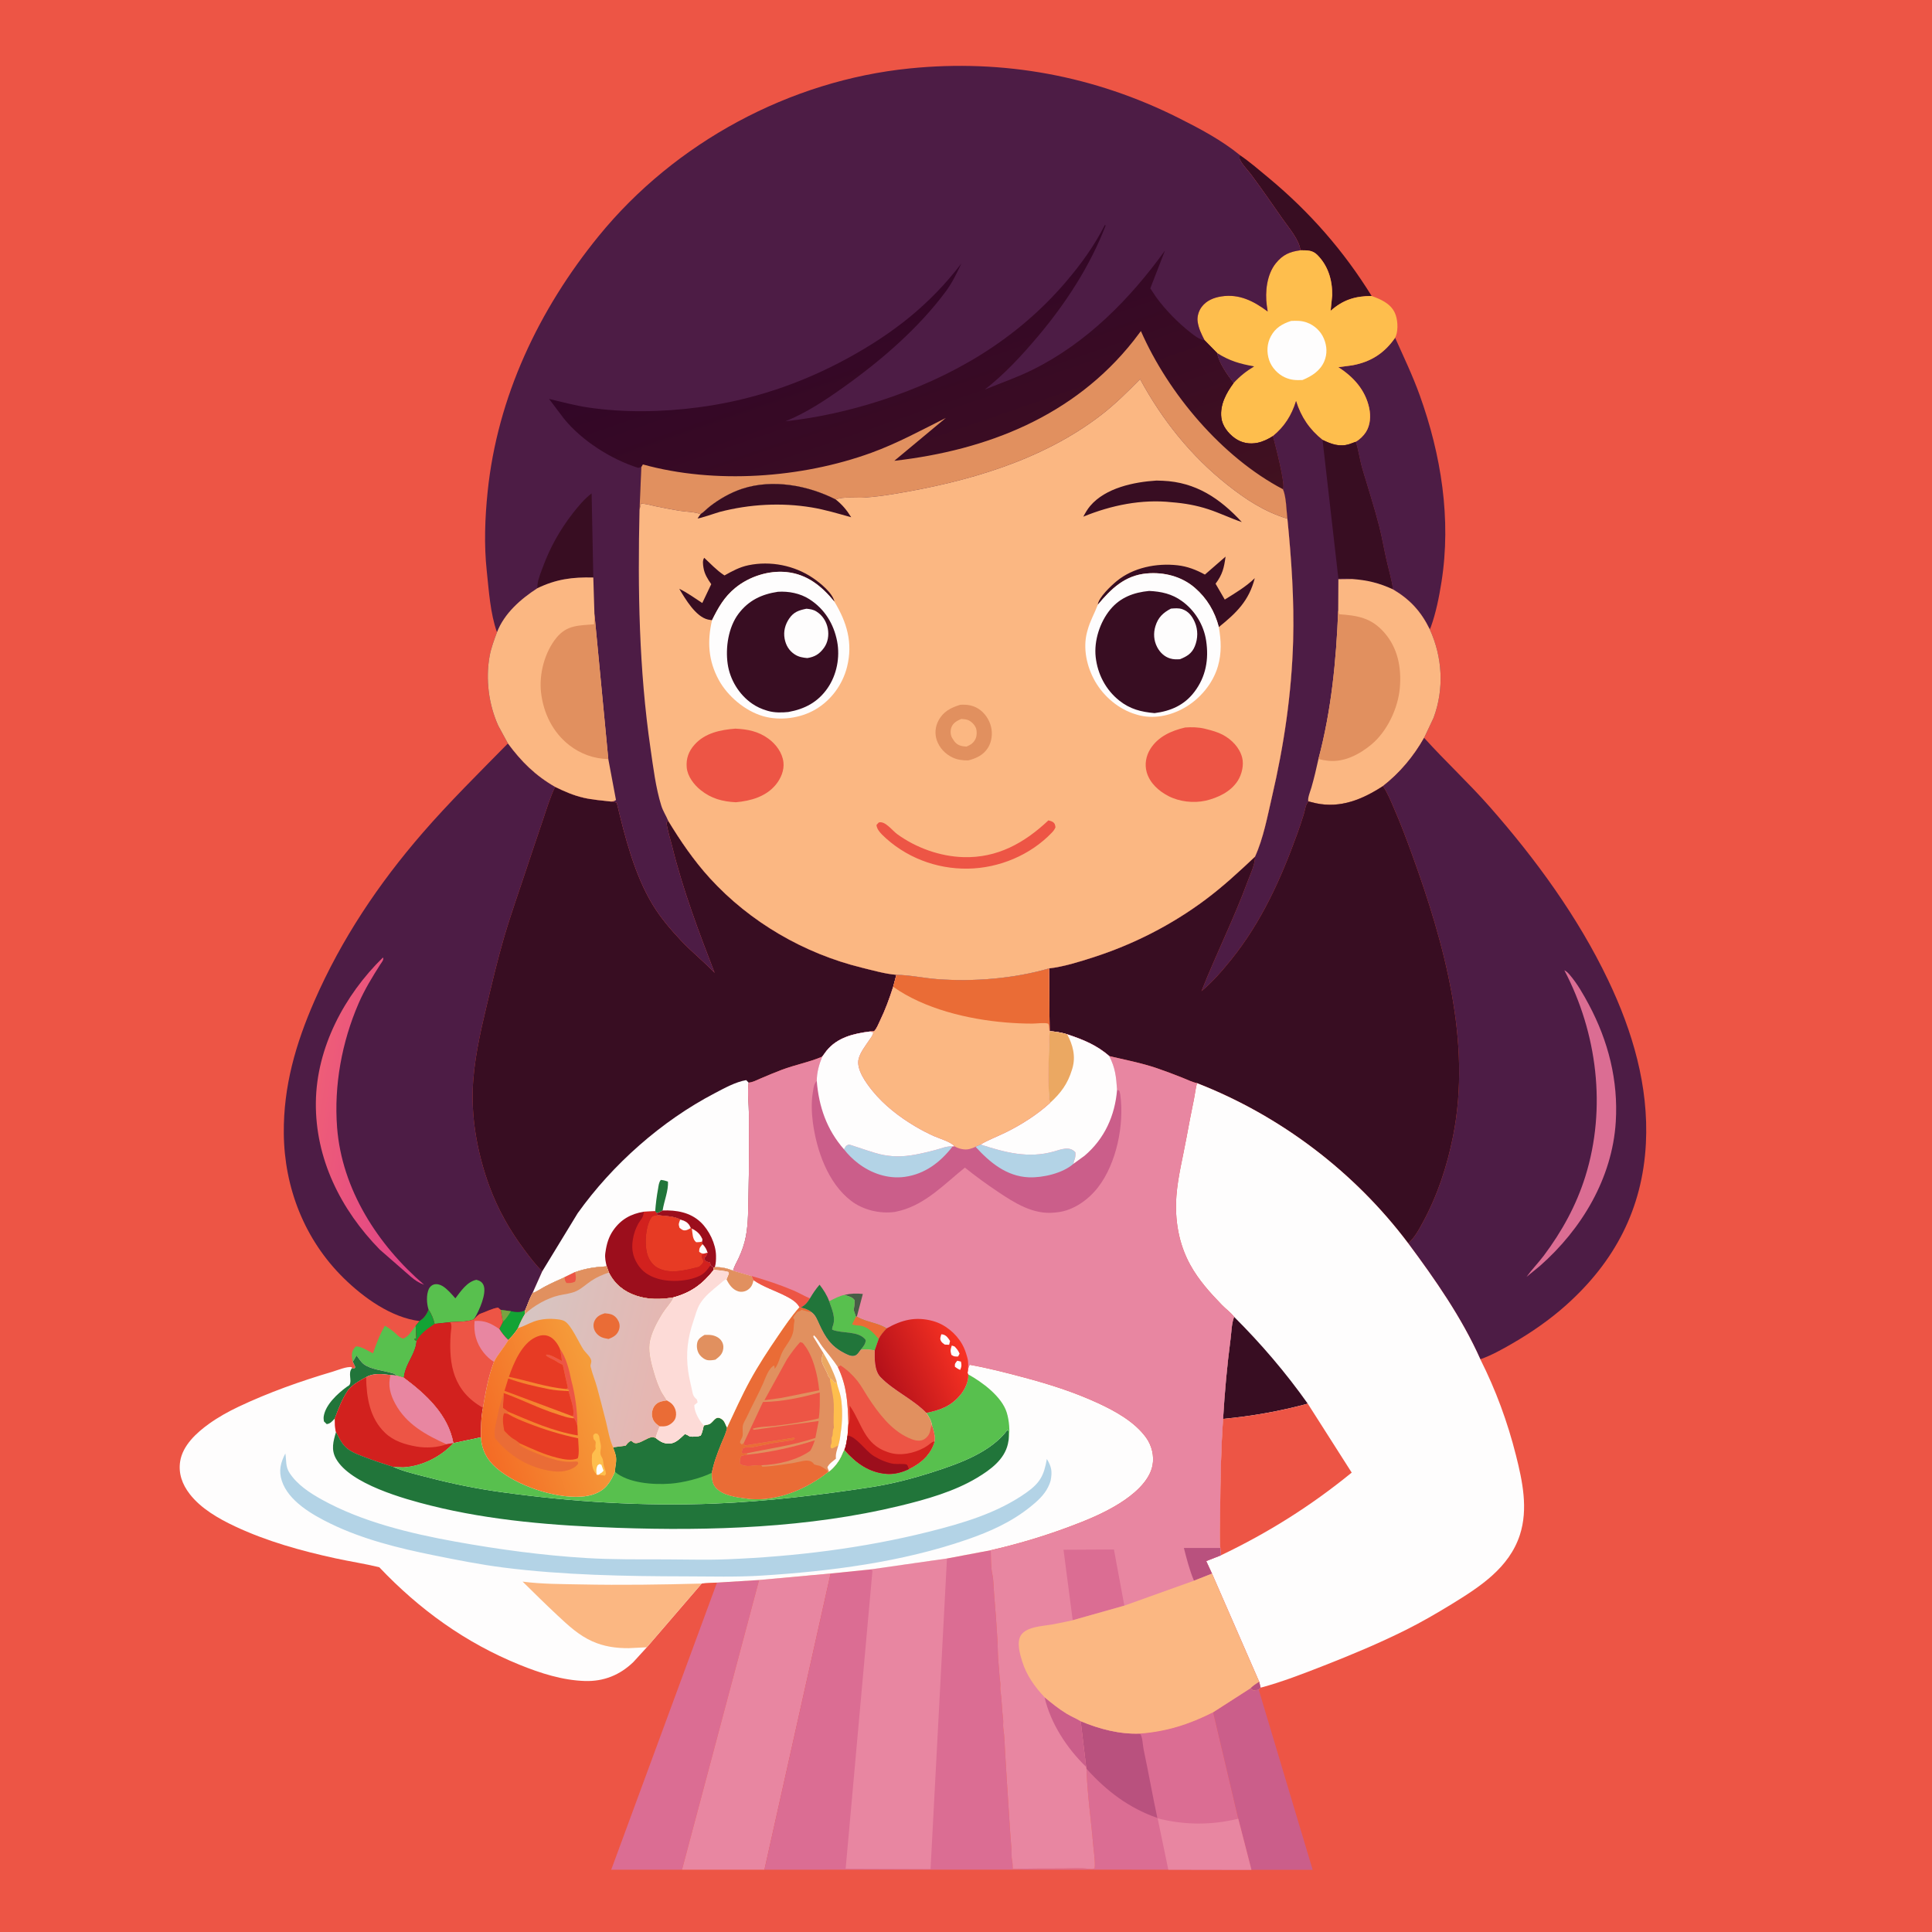 <svg version="1.1" xmlns="http://www.w3.org/2000/svg" style="display: block;" viewBox="0 0 2048 2048" width="1024" height="1024">
<defs>
	<linearGradient id="Gradient1" gradientUnits="userSpaceOnUse" x1="333.501" y1="1173.4" x2="445.209" y2="1189.93">
		<stop class="stop0" offset="0" stop-opacity="1" stop-color="rgb(238,93,120)"/>
		<stop class="stop1" offset="1" stop-opacity="1" stop-color="rgb(226,69,134)"/>
	</linearGradient>
	<linearGradient id="Gradient2" gradientUnits="userSpaceOnUse" x1="508.806" y1="1522.88" x2="634.642" y2="1478.82">
		<stop class="stop0" offset="0" stop-opacity="1" stop-color="rgb(244,107,37)"/>
		<stop class="stop1" offset="1" stop-opacity="1" stop-color="rgb(245,156,58)"/>
	</linearGradient>
	<linearGradient id="Gradient3" gradientUnits="userSpaceOnUse" x1="711.004" y1="1455.94" x2="549.799" y2="1417.72">
		<stop class="stop0" offset="0" stop-opacity="1" stop-color="rgb(231,181,176)"/>
		<stop class="stop1" offset="1" stop-opacity="1" stop-color="rgb(214,197,194)"/>
	</linearGradient>
	<linearGradient id="Gradient4" gradientUnits="userSpaceOnUse" x1="936.125" y1="1464.28" x2="1018.98" y2="1427.45">
		<stop class="stop0" offset="0" stop-opacity="1" stop-color="rgb(180,17,26)"/>
		<stop class="stop1" offset="1" stop-opacity="1" stop-color="rgb(248,50,35)"/>
	</linearGradient>
	<linearGradient id="Gradient5" gradientUnits="userSpaceOnUse" x1="1030.13" y1="628.26" x2="920.054" y2="309.602">
		<stop class="stop0" offset="0" stop-opacity="1" stop-color="rgb(65,17,32)"/>
		<stop class="stop1" offset="1" stop-opacity="1" stop-color="rgb(50,6,39)"/>
	</linearGradient>
</defs>
<path transform="translate(0,0)" fill="rgb(237,85,69)" d="M 0 0 L 2048 0 L 2048 2048 L 0 2048 L 0 0 z"/>
<path transform="translate(0,0)" fill="rgb(88,192,78)" d="M 408.064 1405.29 C 411.261 1407.32 414.488 1409.36 417.407 1411.78 C 420.632 1414.46 423.368 1418.17 427.5 1418.99 C 430.76 1417.49 432.546 1416.08 434.718 1413.21 L 440.63 1405.44 L 441.322 1418.5 L 439.208 1419.5 C 440.4 1421.19 439.606 1420.61 441.598 1421.21 C 440.926 1433.03 433.015 1442.16 429.632 1453 C 428.825 1455.58 428.318 1457.77 428.081 1460.47 L 419.823 1458.2 C 418.578 1456 417.179 1456.1 414.805 1455.38 C 405.923 1452.65 392.989 1451.78 385.484 1445.97 C 382.593 1443.73 380.195 1439.74 378.014 1436.81 C 377.643 1436.89 375.193 1441.96 373.965 1443.3 C 373.382 1441.51 373.129 1439.79 373.04 1437.91 C 372.82 1433.24 374.001 1430.63 377.108 1427.26 C 382.879 1426.92 389.981 1432.02 395.341 1434.58 C 399.013 1424.38 402.46 1414.62 408.064 1405.29 z"/>
<path transform="translate(0,0)" fill="rgb(56,13,34)" d="M 1314.17 164.313 C 1324.96 171.706 1334.92 180.326 1344.97 188.683 C 1388.28 224.672 1424.41 265.887 1453.99 313.751 C 1436.48 313.805 1423.71 317.826 1410.52 329.442 L 1412.21 312.97 C 1412.39 296.93 1407.9 281.73 1396.38 270.194 C 1391.11 264.914 1385.42 265.395 1378.48 265.311 C 1377.63 254.561 1365.42 240.489 1359.26 231.587 C 1348.59 216.155 1337.88 200.83 1326.75 185.72 C 1323.13 180.805 1316.33 174.003 1314.07 168.5 C 1313.79 167.805 1314.15 165.2 1314.17 164.313 z"/>
<path transform="translate(0,0)" fill="rgb(203,94,138)" d="M 1285.99 1815.06 L 1325.62 1789.59 C 1326.96 1790.67 1327.74 1792 1329.51 1791.82 L 1334.34 1791.24 L 1391.47 1982.06 L 1326.59 1982.11 L 1312.61 1927.91 L 1285.99 1815.06 z"/>
<path transform="translate(0,0)" fill="rgb(77,28,69)" d="M 1478.88 358.042 C 1487.93 378.278 1497.47 398.106 1504.98 419 C 1527.68 482.155 1538.58 550.219 1528.03 616.921 C 1525.51 632.855 1522.09 650.073 1516.53 665.244 L 1515.6 667.102 C 1506.28 648.053 1494.7 635.513 1476.61 624.761 C 1475.12 613.956 1471.8 603.222 1469.42 592.568 C 1466.86 581.107 1464.91 569.514 1462.01 558.133 C 1456.79 537.675 1450.28 517.781 1444.29 497.559 C 1441.44 487.95 1440.21 477.745 1437.21 468.318 C 1441.32 465.882 1445.4 461.989 1447.96 457.951 C 1452.69 450.487 1453.2 440.89 1451.39 432.445 C 1447.31 413.364 1434.69 399.466 1418.67 389.225 L 1433.61 387.232 C 1453.32 383.602 1467.6 374.306 1478.88 358.042 z"/>
<path transform="translate(0,0)" fill="rgb(219,109,147)" d="M 760.039 1677.62 L 804.667 1674.89 L 722.95 1981.96 L 647.91 1982 L 760.039 1677.62 z"/>
<path transform="translate(0,0)" fill="rgb(232,134,161)" d="M 804.667 1674.89 L 880.493 1667.99 L 810.324 1981.95 L 722.95 1981.96 L 804.667 1674.89 z"/>
<path transform="translate(0,0)" fill="rgb(254,190,77)" d="M 1378.48 265.311 C 1385.42 265.395 1391.11 264.914 1396.38 270.194 C 1407.9 281.73 1412.39 296.93 1412.21 312.97 L 1410.52 329.442 C 1423.71 317.826 1436.48 313.805 1453.99 313.751 C 1463.52 317.201 1473.59 321.46 1478.35 331.133 C 1481.65 337.85 1482.36 348.948 1479.8 356 L 1478.88 358.042 C 1467.6 374.306 1453.32 383.602 1433.61 387.232 L 1418.67 389.225 C 1434.69 399.466 1447.31 413.364 1451.39 432.445 C 1453.2 440.89 1452.69 450.487 1447.96 457.951 C 1445.4 461.989 1441.32 465.882 1437.21 468.318 L 1430.63 470.736 C 1420.25 474.116 1411.31 470.905 1401.96 466.345 C 1388.2 455.412 1379.05 441.911 1373.87 425.122 C 1369.23 440.189 1361.6 452.301 1349.35 462.271 C 1344.61 465.389 1338.9 468.133 1333.34 469.328 C 1324.7 471.186 1316.19 469.666 1308.99 464.506 C 1301.96 459.47 1295.66 451.534 1294.63 442.676 C 1293.06 429.082 1299.85 416.544 1307.64 406.061 C 1301.35 397.969 1291.72 384.475 1290.17 374.232 L 1276.89 360.668 C 1273.58 354.268 1270.67 348.327 1269.57 341.101 C 1268.74 335.699 1270.64 329.492 1273.94 325.183 C 1279.05 318.489 1286.71 315.444 1294.78 314.198 C 1313.73 311.276 1329.04 319.216 1343.81 330.192 L 1342.86 323.93 C 1340.86 309.395 1342.88 290.976 1352.34 279.183 C 1359.67 270.042 1367.14 266.752 1378.48 265.311 z"/>
<path transform="translate(0,0)" fill="rgb(77,28,69)" d="M 1290.17 374.232 C 1303.58 382.643 1314.04 385.594 1329.46 388.408 C 1320.91 393.589 1314.41 398.744 1307.64 406.061 C 1301.35 397.969 1291.72 384.475 1290.17 374.232 z"/>
<path transform="translate(0,0)" fill="rgb(254,253,253)" d="M 1368.64 340.205 C 1374.49 339.897 1379.65 339.856 1385.28 341.875 C 1393.39 344.784 1400.12 351.079 1403.43 359.061 C 1406.67 366.874 1407.11 375.127 1403.78 383 C 1399.48 393.147 1390.45 398.81 1380.69 402.846 C 1373.71 403.156 1368.48 402.959 1362 400.012 C 1354.51 396.605 1347.93 389.538 1345.34 381.718 C 1342.55 373.32 1342.95 364.365 1347.15 356.5 C 1351.95 347.498 1359.29 343.235 1368.64 340.205 z"/>
<path transform="translate(0,0)" fill="rgb(77,28,69)" d="M 1349.35 462.271 C 1361.6 452.301 1369.23 440.189 1373.87 425.122 C 1379.05 441.911 1388.2 455.412 1401.96 466.345 C 1411.31 470.905 1420.25 474.116 1430.63 470.736 L 1437.21 468.318 C 1440.21 477.745 1441.44 487.95 1444.29 497.559 C 1450.28 517.781 1456.79 537.675 1462.01 558.133 C 1464.91 569.514 1466.86 581.107 1469.42 592.568 C 1471.8 603.222 1475.12 613.956 1476.61 624.761 C 1494.7 635.513 1506.28 648.053 1515.6 667.102 C 1529.16 696.685 1531.03 730.244 1519.67 760.848 L 1509.63 782.139 C 1498.67 801.709 1483.73 819.491 1466.02 833.27 C 1444.55 847.273 1421.25 857.042 1395.12 851.543 L 1386.99 849.54 C 1383.95 852.722 1383.39 858.658 1382.13 862.849 C 1379.98 869.995 1377.57 877.076 1375.03 884.09 C 1357.74 931.877 1337.26 977.281 1305.2 1017.12 C 1296 1028.56 1285.04 1041.27 1273.63 1050.63 C 1289.1 1011.48 1308.01 973.87 1322.6 934.253 C 1325.29 926.951 1330.71 915.804 1330.33 908.155 C 1339.2 888.898 1343.58 865.123 1348.37 844.5 C 1361.06 789.966 1369.14 735.512 1370.77 679.5 C 1372.02 636.614 1368.95 592.601 1364.7 549.916 C 1363.6 541.285 1363.5 526.419 1359.97 518.603 C 1362.78 513.195 1351.52 470.824 1349.35 462.271 z"/>
<path transform="translate(0,0)" fill="rgb(56,13,34)" d="M 1401.96 466.345 C 1411.31 470.905 1420.25 474.116 1430.63 470.736 L 1437.21 468.318 C 1440.21 477.745 1441.44 487.95 1444.29 497.559 C 1450.28 517.781 1456.79 537.675 1462.01 558.133 C 1464.91 569.514 1466.86 581.107 1469.42 592.568 C 1471.8 603.222 1475.12 613.956 1476.61 624.761 C 1462.09 618.024 1449.57 615.008 1433.55 613.803 C 1428.45 612.766 1423.89 612.991 1418.75 613.368 L 1401.96 466.345 z"/>
<path transform="translate(0,0)" fill="rgb(251,183,130)" d="M 1433.55 613.803 C 1449.57 615.008 1462.09 618.024 1476.61 624.761 C 1494.7 635.513 1506.28 648.053 1515.6 667.102 C 1529.16 696.685 1531.03 730.244 1519.67 760.848 L 1509.63 782.139 C 1498.67 801.709 1483.73 819.491 1466.02 833.27 C 1444.55 847.273 1421.25 857.042 1395.12 851.543 L 1386.99 849.54 C 1385.59 846.907 1389.24 837.996 1390.14 834.834 C 1393.02 824.84 1395.4 814.735 1397.6 804.575 C 1411.32 753.028 1416.45 700.302 1418.55 647.172 L 1418.74 613.975 L 1433.55 613.803 z"/>
<path transform="translate(0,0)" fill="rgb(225,144,95)" d="M 1397.6 804.575 C 1411.32 753.028 1416.45 700.302 1418.55 647.172 L 1419.5 651.115 C 1439.02 652.525 1453.53 654.756 1467.33 670.475 C 1481.81 686.949 1485.71 707.785 1483.89 729.102 C 1482.04 750.703 1470.52 775.29 1453.71 789.236 C 1441.1 799.691 1424.97 808.198 1408.07 806.46 C 1404.54 806.097 1401.03 805.503 1397.6 804.575 z"/>
<path transform="translate(0,0)" fill="rgb(219,109,147)" d="M 1003.82 1652.08 L 1050.23 1643.31 C 1050.49 1651.07 1050.22 1661.15 1051.89 1668.6 C 1053.32 1674.97 1053.15 1682.44 1053.73 1689.01 C 1055.17 1705.34 1056.3 1721.64 1057.29 1738 C 1057.8 1746.41 1057.61 1755.18 1058.5 1763.51 C 1059.2 1770.03 1059.24 1776.53 1060.25 1783 C 1060.73 1786.08 1060 1789.44 1060.5 1792.51 C 1062.11 1802.4 1061.97 1812.55 1063.34 1822.5 C 1063.75 1825.43 1063.07 1828.58 1063.5 1831.51 C 1064.86 1840.83 1065.06 1850.31 1065.58 1859.73 C 1066.63 1879.15 1068.04 1898.58 1069.27 1918 C 1070.15 1931.92 1070.94 1945.84 1072.17 1959.73 C 1072.54 1963.99 1071.99 1968.43 1072.89 1972.6 C 1073.5 1975.44 1073.46 1978.26 1073.51 1981.15 C 1091.11 1980.62 1108.71 1980.63 1126.32 1980.61 C 1135.36 1980.6 1145.49 1979.66 1154.41 1981.12 C 1156.97 1981.27 1158.09 1981.56 1160.43 1980.44 C 1161.17 1972.28 1159.45 1963.61 1158.78 1955.41 C 1156.57 1928.63 1152.55 1901.75 1151.72 1874.91 L 1151.35 1873 L 1145.56 1824.53 C 1165.18 1832.81 1186.85 1838.5 1208.32 1837.66 C 1236.31 1835.65 1261.09 1827.72 1285.99 1815.06 L 1312.61 1927.91 L 1326.59 1982.11 L 1238.46 1981.96 L 1154.11 1981.93 L 810.324 1981.95 L 880.493 1667.99 L 923.313 1663.6 L 1003.82 1652.08 z"/>
<path transform="translate(0,0)" fill="rgb(232,134,161)" d="M 1312.61 1927.91 L 1326.59 1982.11 L 1238.46 1981.96 L 1227.14 1927.51 C 1255.68 1934.75 1284.08 1934.89 1312.61 1927.91 z"/>
<path transform="translate(0,0)" fill="rgb(185,81,126)" d="M 1145.56 1824.53 C 1165.18 1832.81 1186.85 1838.5 1208.32 1837.66 C 1211.13 1840.04 1211.4 1850.37 1212.3 1854.6 C 1217.46 1878.71 1221.67 1903.01 1226.84 1927.09 C 1196.88 1916.73 1172.71 1898.37 1151.72 1874.91 L 1151.35 1873 L 1145.56 1824.53 z"/>
<path transform="translate(0,0)" fill="rgb(232,134,161)" d="M 923.313 1663.6 L 1003.82 1652.08 L 986.422 1981.26 L 896.41 1980.95 L 924.833 1665 L 923.313 1663.6 z"/>
<path transform="translate(0,0)" fill="rgb(77,28,69)" d="M 1509.63 782.139 C 1532.07 807.048 1556.74 829.777 1578.96 855.016 C 1627.85 910.545 1672.73 972.059 1704.69 1038.94 C 1730.53 1093 1747.82 1151.41 1744.72 1212 C 1741.16 1281.41 1711.7 1337.42 1660.15 1383.49 C 1642.78 1399.01 1623.47 1412.37 1603.32 1424.04 C 1592.52 1430.3 1581.02 1436.75 1569.21 1440.87 C 1549.56 1396.82 1521.36 1356.45 1492.7 1317.91 C 1499.58 1312.12 1504.11 1303.4 1508.37 1295.59 C 1523.76 1267.34 1534.13 1235.7 1540.36 1204.2 C 1560.14 1104.25 1530.87 999.72 1496.92 906 C 1491.01 889.675 1485.01 873.704 1478.08 857.773 C 1474.49 849.501 1471.05 840.767 1466.02 833.27 C 1483.73 819.491 1498.67 801.709 1509.63 782.139 z"/>
<path transform="translate(0,0)" fill="rgb(219,109,147)" d="M 1658.26 1028.51 C 1660.46 1029.55 1662.19 1031.29 1663.77 1033.11 C 1671.84 1042.43 1678.46 1054.06 1684.26 1064.93 C 1704.86 1103.58 1715.52 1145.4 1712.78 1189.27 C 1709.05 1249.02 1676.6 1303.05 1632.41 1341.91 L 1618.17 1353.55 C 1623.74 1345.78 1630.71 1338.73 1636.5 1331 C 1655.79 1305.27 1670.98 1277.66 1680.57 1246.91 C 1703.09 1174.68 1693.13 1095 1658.26 1028.51 z"/>
<path transform="translate(0,0)" fill="rgb(56,13,34)" d="M 1466.02 833.27 C 1471.05 840.767 1474.49 849.501 1478.08 857.773 C 1485.01 873.704 1491.01 889.675 1496.92 906 C 1530.87 999.72 1560.14 1104.25 1540.36 1204.2 C 1534.13 1235.7 1523.76 1267.34 1508.37 1295.59 C 1504.11 1303.4 1499.58 1312.12 1492.7 1317.91 C 1435.81 1242.21 1356.99 1182.5 1268.88 1148.18 C 1263.7 1147.11 1258.14 1144.32 1253.2 1142.36 C 1244.49 1138.9 1235.74 1135.58 1226.87 1132.54 C 1209.96 1126.74 1193.15 1123.6 1175.84 1119.51 C 1162.61 1107.8 1147.83 1101.89 1131.24 1096.39 L 1130.99 1096.32 C 1124.77 1094.4 1119.1 1093.6 1112.62 1093.06 L 1112.01 1026.56 C 1127.31 1024.81 1143.43 1019.74 1158.08 1015.06 C 1200.95 1001.36 1241.7 980.646 1277.79 953.7 C 1296.49 939.745 1313.35 924.114 1330.33 908.155 C 1330.71 915.804 1325.29 926.951 1322.6 934.253 C 1308.01 973.87 1289.1 1011.48 1273.63 1050.63 C 1285.04 1041.27 1296 1028.56 1305.2 1017.12 C 1337.26 977.281 1357.74 931.877 1375.03 884.09 C 1377.57 877.076 1379.98 869.995 1382.13 862.849 C 1383.39 858.658 1383.95 852.722 1386.99 849.54 L 1395.12 851.543 C 1421.25 857.042 1444.55 847.273 1466.02 833.27 z"/>
<path transform="translate(0,0)" fill="rgb(77,28,69)" d="M 444.749 1400.37 C 414.645 1396.7 385.306 1375.5 364.21 1354.75 C 322.804 1314.03 301.339 1259 300.84 1201.3 C 300.408 1151.48 313.49 1106.34 333.302 1061.02 C 361.912 995.579 401.235 936.854 447.931 883 C 476.552 849.992 507.829 819.243 538.409 788.072 C 552.626 807.315 567.459 822.059 588.372 834.087 C 583.033 845.605 579.237 858.006 575.21 870.038 C 570.129 885.225 564.869 900.343 559.887 915.566 C 551.278 941.875 541.838 967.917 534.081 994.5 C 527.061 1018.56 521.418 1042.93 515.603 1067.3 C 508.737 1096.07 502.077 1125.84 501.103 1155.5 C 499.989 1189.42 506.977 1225.3 518.647 1257.11 C 527.687 1281.76 540.109 1303.84 555.789 1324.84 C 561.75 1332.82 567.635 1340.69 574.828 1347.62 L 564.498 1370.78 C 561.206 1376.82 559.475 1382.79 556.72 1388.91 L 556.419 1393 C 553.54 1397.86 551.22 1402.57 549.155 1407.82 C 546.084 1412.65 542.819 1416.43 538.837 1420.49 C 534.223 1428.6 527.895 1435.06 523.579 1443.65 C 517.403 1459.94 514.853 1475.28 511.936 1492.33 C 509.878 1502.52 509.785 1513.22 509.833 1523.57 L 480.601 1529.79 C 475.129 1499.56 451.582 1478.02 428.081 1460.47 C 428.318 1457.77 428.825 1455.58 429.632 1453 C 433.015 1442.16 440.926 1433.03 441.598 1421.21 C 439.606 1420.61 440.4 1421.19 439.208 1419.5 L 441.322 1418.5 L 440.63 1405.44 L 444.749 1400.37 z"/>
<path transform="translate(0,0)" fill="rgb(19,163,53)" d="M 541.54 1389.95 C 546.902 1391.03 551.778 1391.6 556.72 1388.91 L 556.419 1393 C 553.54 1397.86 551.22 1402.57 549.155 1407.82 C 546.084 1412.65 542.819 1416.43 538.837 1420.49 C 534.836 1416.82 532.136 1413.29 529.23 1408.76 L 532.958 1401.39 L 530.754 1388.54 L 541.54 1389.95 z"/>
<path transform="translate(0,0)" fill="rgb(121,162,65)" d="M 530.754 1388.54 L 541.54 1389.95 C 539.059 1394.14 536.472 1397.98 532.958 1401.39 L 530.754 1388.54 z"/>
<path transform="translate(0,0)" fill="rgb(88,192,78)" d="M 482.701 1376.29 C 488.434 1368.78 495.135 1358.6 505 1356.64 C 508.439 1357.48 511.219 1358.95 512.648 1362.56 C 516.084 1371.23 507.794 1389.64 503.193 1397.12 L 502.201 1398.71 C 494.803 1401.45 485.188 1401.1 477.305 1401.55 L 460.681 1403.34 C 459.489 1398.2 457.298 1392.61 454.306 1388.27 C 452.222 1381.98 451.773 1372.67 454.531 1366.45 C 455.485 1364.3 457.519 1362.36 459.726 1361.67 C 462.895 1360.68 466.458 1361.64 469.226 1363.34 C 474.131 1366.36 478.905 1371.96 482.701 1376.29 z"/>
<path transform="translate(0,0)" fill="url(#Gradient1)" d="M 405.904 1015.01 C 407.456 1016.94 404.261 1020.57 403.099 1022.39 C 394.582 1035.79 386.423 1049.07 380.096 1063.69 C 362.394 1104.61 353.923 1150.51 357.33 1195.08 C 362.351 1260.78 400.562 1319.87 449.554 1361.88 C 443.731 1359.76 439.972 1357.15 435.272 1353.17 L 402.539 1324.58 C 361.272 1282.4 334.158 1228.4 334.829 1168.57 C 335.479 1110.55 365.042 1054.98 405.904 1015.01 z"/>
<path transform="translate(0,0)" fill="rgb(210,33,30)" d="M 502.201 1398.71 C 504.14 1396.77 506.942 1393.35 509.49 1392.5 C 515.326 1390.53 521.908 1386.88 528 1386.15 L 530.754 1388.54 L 532.958 1401.39 L 529.23 1408.76 C 532.136 1413.29 534.836 1416.82 538.837 1420.49 C 534.223 1428.6 527.895 1435.06 523.579 1443.65 C 517.403 1459.94 514.853 1475.28 511.936 1492.33 C 509.878 1502.52 509.785 1513.22 509.833 1523.57 L 480.601 1529.79 C 475.129 1499.56 451.582 1478.02 428.081 1460.47 C 428.318 1457.77 428.825 1455.58 429.632 1453 C 433.015 1442.16 440.926 1433.03 441.598 1421.21 C 439.606 1420.61 440.4 1421.19 439.208 1419.5 L 441.322 1418.5 L 440.63 1405.44 L 444.749 1400.37 C 449.596 1397.38 452.262 1393.47 454.306 1388.27 C 457.298 1392.61 459.489 1398.2 460.681 1403.34 L 477.305 1401.55 C 485.188 1401.1 494.803 1401.45 502.201 1398.71 z"/>
<path transform="translate(0,0)" fill="rgb(19,163,53)" d="M 454.306 1388.27 C 457.298 1392.61 459.489 1398.2 460.681 1403.34 C 453.094 1408.54 446.237 1413.02 441.598 1421.21 C 439.606 1420.61 440.4 1421.19 439.208 1419.5 L 441.322 1418.5 L 440.63 1405.44 L 444.749 1400.37 C 449.596 1397.38 452.262 1393.47 454.306 1388.27 z"/>
<path transform="translate(0,0)" fill="rgb(237,85,69)" d="M 502.201 1398.71 C 504.14 1396.77 506.942 1393.35 509.49 1392.5 C 515.326 1390.53 521.908 1386.88 528 1386.15 L 530.754 1388.54 L 532.958 1401.39 L 529.23 1408.76 C 532.136 1413.29 534.836 1416.82 538.837 1420.49 C 534.223 1428.6 527.895 1435.06 523.579 1443.65 C 517.403 1459.94 514.853 1475.28 511.936 1492.33 C 480.848 1474.68 475.483 1447.37 477.732 1414.13 C 478.003 1410.13 479.571 1404.81 477.305 1401.55 C 485.188 1401.1 494.803 1401.45 502.201 1398.71 z"/>
<path transform="translate(0,0)" fill="rgb(232,134,161)" d="M 503.088 1400.3 C 513.7 1399.45 520.604 1402.84 529.23 1408.76 C 532.136 1413.29 534.836 1416.82 538.837 1420.49 C 534.223 1428.6 527.895 1435.06 523.579 1443.65 C 519.515 1441.24 515.474 1437.39 512.544 1433.67 C 504.82 1423.85 501.845 1412.57 503.088 1400.3 z"/>
<path transform="translate(0,0)" fill="rgb(56,13,34)" d="M 588.372 834.087 C 598.121 838.871 607.839 843.132 618.463 845.603 C 628.103 847.845 637.862 848.469 647.653 849.657 C 649.967 849.913 651.629 850.072 653.81 851 C 662.422 887.021 672.544 927.217 691.932 959.125 C 700.321 972.931 710.865 985.235 721.883 996.993 C 733.172 1009.04 746.191 1019.3 757.508 1031.23 C 740.657 987.661 724.013 943.48 712.738 898.093 C 710.596 889.467 707.758 881.03 706.5 872.205 L 708.271 869.976 C 721.268 891.404 735.574 912.367 752.5 930.918 C 794.962 977.454 852.345 1010.75 913.473 1025.74 C 925.118 1028.59 938.281 1032.38 950.208 1033.36 L 946.818 1046.03 C 942.843 1058.41 938.528 1070.32 932.85 1082.04 C 931.073 1085.71 929.37 1090.4 926.5 1093.26 L 922.194 1093.45 C 904.92 1095.57 887.478 1099.75 876.053 1114 L 871.615 1120.08 C 858.041 1125.91 842.789 1128.75 828.845 1134.01 C 821.224 1136.88 813.69 1140.06 806.196 1143.26 C 802.126 1144.99 798.025 1147.28 793.569 1147.64 C 792.112 1158.35 793.867 1170.8 793.907 1181.72 C 794.012 1209.91 794.132 1238.12 793.418 1266.3 C 793.041 1281.19 793.43 1295.95 790.666 1310.65 C 789.192 1318.49 786.444 1326.19 783.109 1333.42 C 780.971 1338.06 778.459 1341.92 777.081 1346.94 C 770.531 1344.41 764.81 1343 757.764 1343.29 L 756.666 1343.93 L 756.752 1346.06 C 744.801 1361.2 732.864 1370.07 714.115 1375.28 C 700.678 1377.55 687.518 1377.88 674.455 1373.52 C 661.437 1369.17 651.582 1361.25 645.385 1348.86 L 643.102 1342.4 C 630.958 1343.13 621.195 1344.42 609.674 1348.51 L 598.475 1353.99 C 591.483 1357.13 584.446 1360.22 577.671 1363.81 C 573.432 1366.06 569.012 1369.3 564.498 1370.78 L 574.828 1347.62 C 567.635 1340.69 561.75 1332.82 555.789 1324.84 C 540.109 1303.84 527.687 1281.76 518.647 1257.11 C 506.977 1225.3 499.989 1189.42 501.103 1155.5 C 502.077 1125.84 508.737 1096.07 515.603 1067.3 C 521.418 1042.93 527.061 1018.56 534.081 994.5 C 541.838 967.917 551.278 941.875 559.887 915.566 C 564.869 900.343 570.129 885.225 575.21 870.038 C 579.237 858.006 583.033 845.605 588.372 834.087 z"/>
<path transform="translate(0,0)" fill="rgb(254,253,253)" d="M 574.828 1347.62 L 612.357 1286.06 C 649.36 1234.24 701.175 1188.33 757.64 1158.85 C 767.739 1153.58 779.656 1146.87 791 1144.98 L 793.569 1147.64 C 792.112 1158.35 793.867 1170.8 793.907 1181.72 C 794.012 1209.91 794.132 1238.12 793.418 1266.3 C 793.041 1281.19 793.43 1295.95 790.666 1310.65 C 789.192 1318.49 786.444 1326.19 783.109 1333.42 C 780.971 1338.06 778.459 1341.92 777.081 1346.94 C 770.531 1344.41 764.81 1343 757.764 1343.29 L 756.666 1343.93 L 756.752 1346.06 C 744.801 1361.2 732.864 1370.07 714.115 1375.28 C 700.678 1377.55 687.518 1377.88 674.455 1373.52 C 661.437 1369.17 651.582 1361.25 645.385 1348.86 L 643.102 1342.4 C 630.958 1343.13 621.195 1344.42 609.674 1348.51 L 598.475 1353.99 C 591.483 1357.13 584.446 1360.22 577.671 1363.81 C 573.432 1366.06 569.012 1369.3 564.498 1370.78 L 574.828 1347.62 z"/>
<path transform="translate(0,0)" fill="rgb(33,117,58)" d="M 694.534 1284.03 C 695.111 1276.06 696.151 1267.94 697.583 1260.08 C 698.19 1256.74 698.325 1253.4 700.5 1250.76 C 703.281 1251.03 705.414 1251.6 708.028 1252.5 C 708.777 1261.95 703.826 1273.51 702.43 1283.15 C 700.304 1284.38 698.513 1285.46 696.058 1285.92 L 694.534 1284.03 z"/>
<path transform="translate(0,0)" fill="rgb(156,14,28)" d="M 702.43 1283.15 C 717.106 1282.65 731.549 1285.04 742.679 1295.5 C 751.624 1303.9 758.812 1318.57 759.008 1331.06 C 759.073 1335.25 758.964 1339.25 757.764 1343.29 L 756.666 1343.93 L 753.162 1341.11 L 752.72 1338.01 L 752 1338.5 L 747.5 1336.51 L 746.495 1333.75 C 747.841 1332.26 748.74 1331.2 749.503 1329.3 L 749.998 1327.88 C 748.781 1324.08 747.439 1321.84 744.703 1318.93 L 744.148 1316.09 L 744.586 1313.87 C 742.289 1308.31 738.71 1305.07 733.388 1302.42 L 732.229 1301.82 L 730.852 1299.05 C 728.582 1295.33 725.07 1293.88 721.033 1292.87 C 716.204 1289.18 702.942 1288.89 696.766 1288.12 L 696.058 1285.92 C 698.513 1285.46 700.304 1284.38 702.43 1283.15 z"/>
<path transform="translate(0,0)" fill="rgb(156,14,28)" d="M 694.534 1284.03 L 696.058 1285.92 L 696.766 1288.12 C 702.942 1288.89 716.204 1289.18 721.033 1292.87 C 725.07 1293.88 728.582 1295.33 730.852 1299.05 L 732.229 1301.82 L 733.388 1302.42 C 738.71 1305.07 742.289 1308.31 744.586 1313.87 L 744.148 1316.09 L 744.703 1318.93 C 747.439 1321.84 748.781 1324.08 749.998 1327.88 L 749.503 1329.3 C 748.74 1331.2 747.841 1332.26 746.495 1333.75 L 747.5 1336.51 L 752 1338.5 L 752.72 1338.01 L 753.162 1341.11 L 756.666 1343.93 L 756.752 1346.06 C 744.801 1361.2 732.864 1370.07 714.115 1375.28 C 700.678 1377.55 687.518 1377.88 674.455 1373.52 C 661.437 1369.17 651.582 1361.25 645.385 1348.86 L 643.102 1342.4 C 642.044 1337.7 641.001 1333.4 641.634 1328.54 L 641.862 1327 C 643.018 1318.81 645.205 1311.19 649.973 1304.32 C 658.031 1292.69 668.722 1286.7 682.452 1284.48 L 694.534 1284.03 z"/>
<path transform="translate(0,0)" fill="rgb(210,33,30)" d="M 694.534 1284.03 L 696.058 1285.92 L 696.766 1288.12 C 694.486 1288.58 691.965 1288.43 690.602 1290.41 C 684.376 1299.43 683.287 1317.26 685.687 1327.75 C 687.156 1334.17 691.137 1340.74 697.072 1343.93 C 710.663 1351.23 727.072 1346.23 740.995 1342.96 C 742.56 1341.4 745.576 1339.4 745.55 1337.16 C 745.524 1334.88 744.576 1334.83 744.07 1333 L 743.885 1331 L 746.113 1328.9 L 749.998 1327.88 L 749.503 1329.3 C 748.74 1331.2 747.841 1332.26 746.495 1333.75 L 747.5 1336.51 L 752 1338.5 L 752.72 1338.01 L 753.162 1341.11 C 750.609 1345.04 747.4 1349.22 743.255 1351.57 C 731.185 1358.41 710.492 1359.45 697.481 1355.53 L 696 1355.06 C 692.001 1353.82 688.505 1352.14 685.018 1349.78 C 677.575 1344.76 672.105 1335.53 670.65 1326.76 C 668.906 1316.25 672.629 1302.13 678.858 1293.66 C 681.015 1290.73 681.976 1289.16 682.371 1285.46 L 682.452 1284.48 L 694.534 1284.03 z"/>
<path transform="translate(0,0)" fill="rgb(231,59,36)" d="M 696.766 1288.12 C 702.942 1288.89 716.204 1289.18 721.033 1292.87 C 725.07 1293.88 728.582 1295.33 730.852 1299.05 L 732.229 1301.82 L 733.388 1302.42 C 738.71 1305.07 742.289 1308.31 744.586 1313.87 L 744.148 1316.09 L 744.703 1318.93 C 747.439 1321.84 748.781 1324.08 749.998 1327.88 L 746.113 1328.9 L 743.885 1331 L 744.07 1333 C 744.576 1334.83 745.524 1334.88 745.55 1337.16 C 745.576 1339.4 742.56 1341.4 740.995 1342.96 C 727.072 1346.23 710.663 1351.23 697.072 1343.93 C 691.137 1340.74 687.156 1334.17 685.687 1327.75 C 683.287 1317.26 684.376 1299.43 690.602 1290.41 C 691.965 1288.43 694.486 1288.58 696.766 1288.12 z"/>
<path transform="translate(0,0)" fill="rgb(254,253,253)" d="M 744.703 1318.93 C 747.439 1321.84 748.781 1324.08 749.998 1327.88 L 746.113 1328.9 C 743.606 1328.83 743.284 1328.43 741.191 1326.97 C 741.091 1322.63 742.096 1322.25 744.703 1318.93 z"/>
<path transform="translate(0,0)" fill="rgb(254,253,253)" d="M 721.033 1292.87 C 725.07 1293.88 728.582 1295.33 730.852 1299.05 L 732.229 1301.82 C 730.775 1302.61 729.108 1303.63 727.5 1304.03 C 724.21 1304.85 722.762 1303.41 720.329 1301.5 C 718.953 1297.34 719.59 1296.85 721.033 1292.87 z"/>
<path transform="translate(0,0)" fill="rgb(254,253,253)" d="M 733.388 1302.42 C 738.71 1305.07 742.289 1308.31 744.586 1313.87 L 744.148 1316.09 C 741.821 1316.83 740.42 1316.78 738 1316.82 C 733.888 1313.7 734.211 1307.5 733.388 1302.42 z"/>
<path transform="translate(0,0)" fill="rgb(254,253,253)" d="M 1268.88 1148.18 C 1356.99 1182.5 1435.81 1242.21 1492.7 1317.91 C 1521.36 1356.45 1549.56 1396.82 1569.21 1440.87 C 1585.7 1473.73 1597.99 1507.03 1606.99 1542.72 C 1613.9 1570.12 1620.11 1599.45 1611.12 1627.09 C 1599.75 1662.04 1568.72 1682.1 1538.9 1700.41 C 1522.98 1710.18 1506.72 1719.59 1490 1727.93 C 1461.73 1742.03 1432.59 1754.18 1403.18 1765.7 C 1381.51 1774.18 1358.79 1783.01 1336.29 1789.03 L 1334.75 1782.69 L 1284.75 1668.09 L 1278.63 1654.8 L 1294.06 1648.77 L 1293.58 1640.91 C 1292.35 1628.19 1293.34 1614.54 1293.42 1601.74 C 1293.6 1569.23 1294.24 1536.53 1296.52 1504.09 C 1298.21 1475.78 1300.73 1447.59 1304.43 1419.47 C 1305.42 1411.97 1305.47 1402.91 1308.23 1395.93 C 1304.83 1391.46 1299.24 1387.38 1295.25 1383.26 C 1282.49 1370.1 1270.6 1356.91 1261.71 1340.78 C 1249.38 1318.39 1245.14 1292.85 1247.06 1267.5 C 1248.59 1247.22 1254.09 1225.92 1257.74 1205.81 C 1260.19 1192.3 1262.83 1178.85 1265.59 1165.41 C 1266.76 1159.69 1267.28 1153.79 1268.88 1148.18 z"/>
<path transform="translate(0,0)" fill="rgb(56,13,34)" d="M 1296.52 1504.09 C 1298.21 1475.78 1300.73 1447.59 1304.43 1419.47 C 1305.42 1411.97 1305.47 1402.91 1308.23 1395.93 C 1336.91 1424.55 1362.85 1454.88 1386.29 1487.95 C 1356.75 1495.98 1327 1501.22 1296.52 1504.09 z"/>
<path transform="translate(0,0)" fill="rgb(237,85,69)" d="M 1296.52 1504.09 C 1327 1501.22 1356.75 1495.98 1386.29 1487.95 L 1432.86 1561.01 C 1389.9 1596.14 1344.16 1624.88 1294.06 1648.77 L 1293.58 1640.91 C 1292.35 1628.19 1293.34 1614.54 1293.42 1601.74 C 1293.6 1569.23 1294.24 1536.53 1296.52 1504.09 z"/>
<path transform="translate(0,0)" fill="rgb(254,253,253)" d="M 643.102 1342.4 L 645.385 1348.86 C 651.582 1361.25 661.437 1369.17 674.455 1373.52 C 687.518 1377.88 700.678 1377.55 714.115 1375.28 C 732.864 1370.07 744.801 1361.2 756.752 1346.06 L 756.666 1343.93 L 757.764 1343.29 C 764.81 1343 770.531 1344.41 777.081 1346.94 L 796.682 1352.64 L 798.776 1357.01 C 808.677 1363.97 821.929 1368.18 832.798 1373.76 C 838.267 1376.57 844.394 1379.98 847.447 1385.54 L 849.002 1385.97 C 853.146 1387.2 856.846 1388.06 860.233 1390.89 C 864.67 1393.95 866.434 1399.14 868.616 1403.86 C 874.925 1417.52 880.833 1426.98 894.647 1434.07 C 897.946 1435.76 901.663 1437.93 905.5 1437.18 C 908.822 1436.52 910.413 1433.24 912.378 1430.75 C 917.954 1429.97 921.787 1430.28 927.247 1431.43 C 927.097 1440.07 926.91 1453.03 933.31 1459.69 C 947.436 1474.38 967.663 1482.88 981.976 1497.68 C 997.29 1494.55 1008.44 1490.43 1018.56 1477.91 C 1022.87 1472.58 1026.92 1463.86 1026.3 1456.86 C 1025.25 1455.37 1025.74 1454.83 1025.96 1453.08 C 1026.44 1450.73 1026.6 1448.7 1028 1446.71 C 1047.42 1450.2 1066.3 1455.05 1085.35 1460.14 C 1112.4 1467.37 1138.17 1475.52 1163.66 1487.24 C 1182.09 1495.71 1202.98 1507.23 1215.05 1524.13 C 1220.92 1532.35 1223.62 1543.31 1221.71 1553.33 C 1218.41 1570.68 1200.74 1584.89 1186.5 1593.8 C 1169.48 1604.45 1150.76 1612.02 1132 1618.97 C 1105.3 1628.87 1078 1636.98 1050.23 1643.31 L 1003.82 1652.08 L 923.313 1663.6 L 880.493 1667.99 L 804.667 1674.89 L 760.039 1677.62 C 754.789 1677.9 748.959 1677.76 743.807 1678.65 L 685.681 1746.19 L 671.475 1761.76 C 657.14 1775.63 639.989 1782.56 620 1781.93 C 596.16 1781.18 572.849 1773.66 550.924 1764.78 C 493.354 1741.44 444.644 1706.24 402.046 1661.34 C 386.727 1657.59 370.946 1655.24 355.516 1651.87 C 319.151 1643.95 282.748 1633.84 249 1617.96 C 231.679 1609.81 212.923 1599.07 201.052 1583.67 C 193.25 1573.55 188.924 1561.95 191.002 1549 C 193.703 1532.17 208.323 1518.79 221.532 1509.31 C 231.331 1502.28 241.963 1496.37 252.85 1491.2 C 284.747 1476.09 318.677 1464.04 352.5 1454.06 C 358.004 1452.43 367.559 1448.32 373 1449.22 L 372.839 1450.64 L 375.953 1450.52 L 376.705 1449.19 L 373.965 1443.3 C 375.193 1441.96 377.643 1436.89 378.014 1436.81 C 380.195 1439.74 382.593 1443.73 385.484 1445.97 C 392.989 1451.78 405.923 1452.65 414.805 1455.38 C 417.179 1456.1 418.578 1456 419.823 1458.2 L 428.081 1460.47 C 451.582 1478.02 475.129 1499.56 480.601 1529.79 L 509.833 1523.57 C 509.785 1513.22 509.878 1502.52 511.936 1492.33 C 514.853 1475.28 517.403 1459.94 523.579 1443.65 C 527.895 1435.06 534.223 1428.6 538.837 1420.49 C 542.819 1416.43 546.084 1412.65 549.155 1407.82 C 551.22 1402.57 553.54 1397.86 556.419 1393 L 556.72 1388.91 C 559.475 1382.79 561.206 1376.82 564.498 1370.78 C 569.012 1369.3 573.432 1366.06 577.671 1363.81 C 584.446 1360.22 591.483 1357.13 598.475 1353.99 L 609.674 1348.51 C 621.195 1344.42 630.958 1343.13 643.102 1342.4 z"/>
<path transform="translate(0,0)" fill="rgb(33,117,58)" d="M 373.965 1443.3 C 375.193 1441.96 377.643 1436.89 378.014 1436.81 C 380.195 1439.74 382.593 1443.73 385.484 1445.97 C 392.989 1451.78 405.923 1452.65 414.805 1455.38 C 417.179 1456.1 418.578 1456 419.823 1458.2 L 414.053 1457.61 C 405.775 1456.44 395.408 1455.27 388.097 1459.85 C 380.765 1463.81 374.452 1467.23 368.945 1473.66 C 362.18 1483.9 359.244 1492.39 354.938 1503.63 C 352.186 1506.51 350.328 1509.11 346.33 1509.63 L 343.362 1506.71 C 343.1 1504.81 342.88 1503.11 343.186 1501.21 C 345.166 1488.87 357.997 1477.12 367.648 1470.09 C 368.599 1469.37 369.868 1468.95 370.5 1467.95 C 373.293 1463.5 368.73 1455.87 372.839 1450.64 L 375.953 1450.52 L 376.705 1449.19 L 373.965 1443.3 z"/>
<path transform="translate(0,0)" fill="rgb(251,183,130)" d="M 554.013 1676.59 C 574.356 1679.27 595.427 1679.15 615.945 1679.56 C 658.592 1680.42 701.176 1679.79 743.807 1678.65 L 685.681 1746.19 L 666.568 1747.12 C 653.059 1747.22 640.284 1745.45 627.863 1739.88 C 613.599 1733.5 602.351 1723.06 591.093 1712.51 C 578.518 1700.74 566.248 1688.71 554.013 1676.59 z"/>
<path transform="translate(0,0)" fill="rgb(237,85,69)" d="M 388.097 1459.85 C 395.408 1455.27 405.775 1456.44 414.053 1457.61 L 419.823 1458.2 L 428.081 1460.47 C 451.582 1478.02 475.129 1499.56 480.601 1529.79 C 467.3 1544.2 447.158 1554.42 427.289 1555.38 L 416.875 1554.95 C 406.504 1551.68 396.283 1548.27 386.123 1544.38 C 378.623 1541.51 370.466 1538.61 364.96 1532.5 C 361.303 1528.45 358.759 1522.81 356.176 1518.02 C 354.861 1513.34 355.043 1508.46 354.938 1503.63 C 359.244 1492.39 362.18 1483.9 368.945 1473.66 C 374.452 1467.23 380.765 1463.81 388.097 1459.85 z"/>
<path transform="translate(0,0)" fill="rgb(232,134,161)" d="M 414.053 1457.61 L 419.823 1458.2 L 428.081 1460.47 C 451.582 1478.02 475.129 1499.56 480.601 1529.79 C 478.169 1530.13 475.712 1530.37 473.332 1530.98 C 451.591 1521.15 430.724 1509.82 418.938 1487.92 C 413.756 1478.29 410.925 1468.34 414.053 1457.61 z"/>
<path transform="translate(0,0)" fill="rgb(210,33,30)" d="M 388.097 1459.85 C 388.497 1481.39 391.892 1503.28 408.231 1518.91 C 417.362 1527.65 429.243 1531.23 441.394 1533.39 C 451.439 1535.19 463.749 1534.53 473.332 1530.98 C 475.712 1530.37 478.169 1530.13 480.601 1529.79 C 467.3 1544.2 447.158 1554.42 427.289 1555.38 L 416.875 1554.95 C 406.504 1551.68 396.283 1548.27 386.123 1544.38 C 378.623 1541.51 370.466 1538.61 364.96 1532.5 C 361.303 1528.45 358.759 1522.81 356.176 1518.02 C 354.861 1513.34 355.043 1508.46 354.938 1503.63 C 359.244 1492.39 362.18 1483.9 368.945 1473.66 C 374.452 1467.23 380.765 1463.81 388.097 1459.85 z"/>
<path transform="translate(0,0)" fill="rgb(179,211,230)" d="M 302.485 1540.72 C 303.78 1548.56 302.36 1554.53 307.131 1561.68 C 315.451 1574.13 328.306 1582.49 341.19 1589.65 C 383.591 1613.21 435.159 1625.61 482.534 1634.15 C 528.22 1642.39 574.915 1648.75 621.262 1651.57 C 649.139 1653.27 677.251 1652.97 705.173 1653.01 C 727.053 1653.04 749.232 1653.78 771.084 1652.89 C 842.588 1650 914.716 1641.18 984.168 1623.81 C 1020.08 1614.83 1056.99 1604.07 1087.63 1582.48 C 1102.49 1572 1106.62 1564.2 1109.71 1546.55 C 1114.76 1555.02 1115.52 1559.72 1113.74 1569.39 C 1113.14 1571.79 1112.13 1574.06 1111.06 1576.29 C 1106.97 1584.76 1099.49 1591.46 1092.25 1597.27 C 1072.07 1613.49 1049.56 1623.53 1025.25 1631.95 C 955.943 1655.95 879.821 1665.69 806.889 1670.23 C 780.372 1671.88 753.403 1671.06 726.827 1671.01 C 663.107 1670.89 597.293 1669.74 534 1661.71 C 509.027 1658.54 484.199 1653.6 459.539 1648.61 C 422.322 1641.09 384.319 1631.71 350.063 1614.96 C 330.866 1605.58 305.699 1591.17 298.726 1569.67 C 295.255 1558.97 297.436 1550.42 302.485 1540.72 z"/>
<path transform="translate(0,0)" fill="rgb(33,117,58)" d="M 416.875 1554.95 C 428.902 1560.25 442.009 1563.07 454.69 1566.37 C 480.524 1573.1 505.764 1578.18 532.215 1581.83 C 606.716 1592.13 682.295 1596.87 757.518 1593.85 C 812.69 1591.64 868.246 1584.86 922.795 1576.54 C 945.697 1573.05 967.98 1567.19 990.004 1560.06 C 1017.25 1551.25 1050.57 1539.39 1068.18 1515.5 C 1069.89 1517.48 1069.17 1523.47 1069.22 1526.25 L 1068.4 1530.69 C 1064.64 1547.32 1049.74 1558.07 1035.99 1566.36 C 1011.58 1581.09 981.81 1589.46 954.324 1596.14 C 857.438 1619.69 753.402 1623.02 654.09 1619.55 C 588.173 1617.25 520.626 1612.02 456.5 1595.95 C 428.499 1588.94 371.295 1573.17 356.196 1546.31 C 350.759 1536.63 353.262 1527.91 356.176 1518.02 C 358.759 1522.81 361.303 1528.45 364.96 1532.5 C 370.466 1538.61 378.623 1541.51 386.123 1544.38 C 396.283 1548.27 406.504 1551.68 416.875 1554.95 z"/>
<path transform="translate(0,0)" fill="rgb(88,192,78)" d="M 1026.3 1456.86 C 1041.37 1465.17 1061.92 1480.4 1067.16 1497.27 C 1069.85 1505.9 1070.75 1517.34 1069.22 1526.25 C 1069.17 1523.47 1069.89 1517.48 1068.18 1515.5 C 1050.57 1539.39 1017.25 1551.25 990.004 1560.06 C 967.98 1567.19 945.697 1573.05 922.795 1576.54 C 868.246 1584.86 812.69 1591.64 757.518 1593.85 C 682.295 1596.87 606.716 1592.13 532.215 1581.83 C 505.764 1578.18 480.524 1573.1 454.69 1566.37 C 442.009 1563.07 428.902 1560.25 416.875 1554.95 L 427.289 1555.38 C 447.158 1554.42 467.3 1544.2 480.601 1529.79 L 509.833 1523.57 C 510.526 1536.81 515.903 1547.04 525.829 1555.82 C 547.106 1574.64 587.67 1588.46 616.123 1586.5 C 626.377 1585.79 636.588 1582.75 643.433 1574.68 C 647.122 1570.34 649.568 1565.37 651.801 1560.17 C 652.068 1555.26 653.619 1550.16 653.137 1545.23 C 652.777 1541.55 651.148 1537.67 649.908 1534.2 L 663.261 1532.45 C 665.03 1530.21 666.275 1528.42 669 1527.27 L 671.738 1529.28 C 675.901 1531.51 683.021 1526.32 686.941 1524.73 C 690.527 1523.28 691.535 1522.91 695.164 1524.35 C 698.926 1527.43 702.298 1529.69 707.264 1530.15 C 715.738 1530.93 720.084 1525.37 726 1520.14 C 727.487 1520.57 728.631 1521.13 729.941 1521.93 L 731.5 1522.9 C 735.468 1522.94 738.996 1523.14 742.78 1521.76 C 744.509 1518.47 745.174 1514.66 746.045 1511.06 C 747.743 1510.62 751.101 1510.24 752.5 1509.39 C 757.036 1506.65 758.729 1499.67 765.5 1504.67 C 768.37 1506.79 768.97 1510.42 770.693 1513.32 C 769.843 1519.17 766.702 1524.99 764.519 1530.47 C 760.485 1540.58 756.586 1550.5 754.594 1561.24 C 754.766 1566.64 754.694 1572.06 758.348 1576.42 C 765.869 1585.4 780.589 1587.16 791.5 1588.49 L 795.135 1588.93 C 824.186 1591.54 855.517 1578.2 877.705 1560.39 L 878.795 1559.88 C 884.543 1555.61 889.952 1548.36 892.627 1541.72 C 893.409 1539.77 893.857 1538.61 895.103 1536.9 C 907.169 1550.72 921.107 1561.05 940.031 1562.43 C 947.886 1563 956.376 1560.85 963.416 1557.34 L 968.273 1554.7 C 978.931 1548.63 987.333 1539.92 990.644 1527.91 C 991.597 1522.34 989.524 1516.08 987.909 1510.75 C 987.302 1505.93 984.608 1501.65 981.976 1497.68 C 997.29 1494.55 1008.44 1490.43 1018.56 1477.91 C 1022.87 1472.58 1026.92 1463.86 1026.3 1456.86 z"/>
<path transform="translate(0,0)" fill="rgb(33,117,58)" d="M 746.045 1511.06 C 747.743 1510.62 751.101 1510.24 752.5 1509.39 C 757.036 1506.65 758.729 1499.67 765.5 1504.67 C 768.37 1506.79 768.97 1510.42 770.693 1513.32 C 769.843 1519.17 766.702 1524.99 764.519 1530.47 C 760.485 1540.58 756.586 1550.5 754.594 1561.24 C 742.6 1567.16 723.874 1571.78 710.5 1572.75 C 692.455 1574.05 665.976 1572.24 651.801 1560.17 C 652.068 1555.26 653.619 1550.16 653.137 1545.23 C 652.777 1541.55 651.148 1537.67 649.908 1534.2 L 663.261 1532.45 C 665.03 1530.21 666.275 1528.42 669 1527.27 L 671.738 1529.28 C 675.901 1531.51 683.021 1526.32 686.941 1524.73 C 690.527 1523.28 691.535 1522.91 695.164 1524.35 C 698.926 1527.43 702.298 1529.69 707.264 1530.15 C 715.738 1530.93 720.084 1525.37 726 1520.14 C 727.487 1520.57 728.631 1521.13 729.941 1521.93 L 731.5 1522.9 C 735.468 1522.94 738.996 1523.14 742.78 1521.76 C 744.509 1518.47 745.174 1514.66 746.045 1511.06 z"/>
<path transform="translate(0,0)" fill="rgb(225,144,95)" d="M 847.447 1385.54 L 849.002 1385.97 C 853.146 1387.2 856.846 1388.06 860.233 1390.89 C 864.67 1393.95 866.434 1399.14 868.616 1403.86 C 874.925 1417.52 880.833 1426.98 894.647 1434.07 C 897.946 1435.76 901.663 1437.93 905.5 1437.18 C 908.822 1436.52 910.413 1433.24 912.378 1430.75 C 917.954 1429.97 921.787 1430.28 927.247 1431.43 C 927.097 1440.07 926.91 1453.03 933.31 1459.69 C 947.436 1474.38 967.663 1482.88 981.976 1497.68 C 984.608 1501.65 987.302 1505.93 987.909 1510.75 C 989.524 1516.08 991.597 1522.34 990.644 1527.91 C 987.333 1539.92 978.931 1548.63 968.273 1554.7 L 963.416 1557.34 C 956.376 1560.85 947.886 1563 940.031 1562.43 C 921.107 1561.05 907.169 1550.72 895.103 1536.9 C 893.857 1538.61 893.409 1539.77 892.627 1541.72 C 889.952 1548.36 884.543 1555.61 878.795 1559.88 L 877.705 1560.39 C 855.517 1578.2 824.186 1591.54 795.135 1588.93 L 791.5 1588.49 C 780.589 1587.16 765.869 1585.4 758.348 1576.42 C 754.694 1572.06 754.766 1566.64 754.594 1561.24 C 756.586 1550.5 760.485 1540.58 764.519 1530.47 C 766.702 1524.99 769.843 1519.17 770.693 1513.32 C 778.554 1496.66 786.094 1479.72 794.926 1463.56 C 803.883 1447.17 814.068 1431.62 824.61 1416.23 C 831.956 1405.5 838.782 1395.31 847.447 1385.54 z"/>
<path transform="translate(0,0)" fill="rgb(254,190,77)" d="M 879.837 1461.17 L 881.253 1461.93 C 883.358 1463.2 883.035 1464.1 884.5 1465.51 L 885.703 1466.17 L 886.861 1464.16 L 887.019 1465.23 C 887.909 1470.86 890.342 1475.84 891.332 1481.36 C 893.243 1492.02 893.066 1508.38 891.061 1519.04 C 890.666 1523.67 889.968 1527.8 888.659 1532.26 L 882 1535.49 L 880.51 1534.5 L 880.51 1532 C 882.105 1529.6 881.506 1526.84 881.51 1524 C 883.629 1520.81 881.874 1517.16 883.993 1513.34 C 883.146 1505.12 884.186 1496.74 883.849 1488.5 C 883.6 1482.39 882.297 1475.99 881.15 1469.99 L 880.51 1466.5 C 879.902 1464.37 879.689 1463.52 879.837 1461.17 z"/>
<path transform="translate(0,0)" fill="rgb(237,85,69)" d="M 791.798 1542.08 C 815.88 1539.58 840.69 1534.28 863.686 1526.83 C 862.368 1530.77 861.024 1534.31 858.906 1537.9 C 844.811 1547.93 824.356 1552.59 807.15 1553.24 C 799.743 1552.63 790.609 1556.35 784.151 1551.5 C 784.31 1547.9 783.978 1546.16 786 1543.11 L 791.798 1542.08 z"/>
<path transform="translate(0,0)" fill="rgb(254,253,253)" d="M 872.631 1434 L 862.148 1417 L 862.64 1415.4 C 866.71 1418.94 868.665 1423.54 871.906 1427.72 C 877.476 1434.92 883.204 1441.5 888.198 1449.18 C 897.953 1469.63 898.693 1487.52 899.326 1509.74 L 898.456 1521.74 C 897.652 1526.81 897.219 1532.19 895.103 1536.9 C 893.857 1538.61 893.409 1539.77 892.627 1541.72 C 889.952 1548.36 884.543 1555.61 878.795 1559.88 L 877.108 1555.5 C 878.473 1551.78 883.098 1548.89 886.101 1546.25 C 885.611 1541.22 887.208 1537 888.659 1532.26 C 889.968 1527.8 890.666 1523.67 891.061 1519.04 C 893.066 1508.38 893.243 1492.02 891.332 1481.36 C 890.342 1475.84 887.909 1470.86 887.019 1465.23 L 886.861 1464.16 L 885.703 1466.17 L 884.5 1465.51 C 883.035 1464.1 883.358 1463.2 881.253 1461.93 L 879.837 1461.17 C 878.773 1459.98 878.151 1459.21 877.64 1457.67 C 875.975 1452.64 872.356 1448.03 871.15 1443.07 C 870.539 1440.55 872.008 1436.48 872.631 1434 z"/>
<path transform="translate(0,0)" fill="rgb(235,168,98)" d="M 872.631 1434 C 878.62 1443.96 883.118 1453.17 886.861 1464.16 L 885.703 1466.17 L 884.5 1465.51 C 883.035 1464.1 883.358 1463.2 881.253 1461.93 L 879.837 1461.17 C 878.773 1459.98 878.151 1459.21 877.64 1457.67 C 875.975 1452.64 872.356 1448.03 871.15 1443.07 C 870.539 1440.55 872.008 1436.48 872.631 1434 z"/>
<path transform="translate(0,0)" fill="rgb(237,85,69)" d="M 848.181 1422.67 L 850.8 1423.5 C 861.796 1435.77 866.771 1457.64 868.384 1473.76 L 828.233 1481.85 L 810.312 1484.31 L 834.203 1440.96 C 838.547 1434.39 842.859 1428.51 848.181 1422.67 z"/>
<path transform="translate(0,0)" fill="rgb(237,85,69)" d="M 808.793 1486.16 C 828.859 1485.9 849.726 1481.51 868.96 1476.04 C 869.05 1485.33 869.25 1494.32 867.9 1503.54 C 853.247 1507.28 837.215 1509.49 822.2 1511.37 C 814.279 1512.37 805.41 1512.11 797.81 1514.5 L 799 1515.67 L 867.831 1506.34 L 864.333 1524.26 C 840.525 1532.26 816.495 1535.22 792.108 1540.48 L 787.5 1540.9 L 786.182 1539.5 L 787.306 1535.5 C 790.406 1533.26 794.617 1534.74 798.386 1533.91 L 812 1531.25 C 820.367 1529.03 829.442 1528.5 837.995 1526.83 C 840.276 1526.38 840.617 1526.47 842.49 1525 L 841.5 1524.08 L 789.5 1532.33 L 788.235 1530.07 L 808.793 1486.16 z"/>
<path transform="translate(0,0)" fill="rgb(237,85,69)" d="M 888.198 1449.18 L 891 1447.41 C 897.713 1451.75 903.998 1457.61 908.95 1463.88 C 913.108 1469.15 916.421 1475.44 920.097 1481.07 C 930.907 1497.64 944.421 1515.79 962.908 1524.1 C 967.31 1526.07 972.098 1528.03 977 1526.78 C 980.397 1525.92 983.407 1523.06 984.96 1519.94 C 986.447 1516.95 986.137 1513.43 987.909 1510.75 C 989.524 1516.08 991.597 1522.34 990.644 1527.91 C 987.333 1539.92 978.931 1548.63 968.273 1554.7 L 963.416 1557.34 C 956.376 1560.85 947.886 1563 940.031 1562.43 C 921.107 1561.05 907.169 1550.72 895.103 1536.9 C 897.219 1532.19 897.652 1526.81 898.456 1521.74 L 899.326 1509.74 C 898.693 1487.52 897.953 1469.63 888.198 1449.18 z"/>
<path transform="translate(0,0)" fill="rgb(210,33,30)" d="M 899.326 1509.74 C 901.804 1505.46 900.178 1495.18 900.733 1490.01 L 901.437 1491.04 C 913.972 1509.83 916.342 1531.08 941 1539.25 L 942.451 1539.75 C 954.66 1543.69 968.719 1540.53 979.639 1534.68 C 981.935 1533.44 983.853 1532.03 985.883 1530.42 C 987.469 1529.15 988.669 1528.38 990.644 1527.91 C 987.333 1539.92 978.931 1548.63 968.273 1554.7 L 963.416 1557.34 C 956.376 1560.85 947.886 1563 940.031 1562.43 C 921.107 1561.05 907.169 1550.72 895.103 1536.9 C 897.219 1532.19 897.652 1526.81 898.456 1521.74 L 899.326 1509.74 z"/>
<path transform="translate(0,0)" fill="rgb(156,14,28)" d="M 898.456 1521.74 C 907.166 1522.39 917.511 1537.85 925.5 1542.94 L 926.807 1543.78 C 932.419 1547.27 940.718 1550.75 947.269 1551.73 C 950.347 1552.19 958.964 1551.36 961.142 1552.5 C 962.193 1553.05 963.082 1556.28 963.416 1557.34 C 956.376 1560.85 947.886 1563 940.031 1562.43 C 921.107 1561.05 907.169 1550.72 895.103 1536.9 C 897.219 1532.19 897.652 1526.81 898.456 1521.74 z"/>
<path transform="translate(0,0)" fill="rgb(234,108,54)" d="M 847.447 1385.54 L 849.002 1385.97 C 853.146 1387.2 856.846 1388.06 860.233 1390.89 L 858.276 1390.65 C 856.528 1390.43 855.177 1390.01 853.507 1389.48 L 849.679 1388.5 C 847.804 1390.4 846.781 1389.66 845.22 1390.77 C 843.877 1391.72 841.735 1395.3 840.7 1396.71 C 842.02 1398.94 842.537 1398.75 841.95 1401.41 C 841.077 1405.34 841.698 1409.12 840.448 1413 L 840.129 1414.14 C 838.117 1420.9 832.262 1427.03 829.126 1433.59 C 826.69 1438.68 824.903 1446.77 821.25 1450.9 L 820.75 1447.49 C 814.966 1449.75 811.403 1460.81 808.993 1466.3 C 803.736 1478.28 797.28 1489.72 791.832 1501.68 C 790.478 1504.66 788.139 1507.92 787.492 1511.07 C 786.775 1514.56 787.756 1518.37 787.164 1521.94 C 786.584 1525.43 784.49 1526.26 784.5 1529.51 L 785.363 1530.25 L 786.51 1531.5 L 787.249 1530.31 L 788.235 1530.07 L 789.5 1532.33 L 841.5 1524.08 L 842.49 1525 C 840.617 1526.47 840.276 1526.38 837.995 1526.83 C 829.442 1528.5 820.367 1529.03 812 1531.25 L 798.386 1533.91 C 794.617 1534.74 790.406 1533.26 787.306 1535.5 L 786.182 1539.5 L 787.5 1540.9 L 792.108 1540.48 L 791.798 1542.08 L 786 1543.11 C 783.978 1546.16 784.31 1547.9 784.151 1551.5 C 790.609 1556.35 799.743 1552.63 807.15 1553.24 L 808 1554.7 C 819.002 1554.49 829.213 1552.39 840.031 1551 L 850.006 1548.95 C 853.471 1548.16 857.919 1547.69 861.005 1549.99 C 861.78 1550.57 862.45 1551.54 863.037 1552.3 C 864.631 1552.87 865.9 1553.35 867.584 1553.52 C 870.249 1553.79 874.092 1556.95 876.5 1558.36 L 877.705 1560.39 C 855.517 1578.2 824.186 1591.54 795.135 1588.93 L 791.5 1588.49 C 780.589 1587.16 765.869 1585.4 758.348 1576.42 C 754.694 1572.06 754.766 1566.64 754.594 1561.24 C 756.586 1550.5 760.485 1540.58 764.519 1530.47 C 766.702 1524.99 769.843 1519.17 770.693 1513.32 C 778.554 1496.66 786.094 1479.72 794.926 1463.56 C 803.883 1447.17 814.068 1431.62 824.61 1416.23 C 831.956 1405.5 838.782 1395.31 847.447 1385.54 z"/>
<path transform="translate(0,0)" fill="url(#Gradient2)" d="M 643.102 1342.4 L 645.385 1348.86 C 651.582 1361.25 661.437 1369.17 674.455 1373.52 C 687.518 1377.88 700.678 1377.55 714.115 1375.28 C 732.864 1370.07 744.801 1361.2 756.752 1346.06 L 756.666 1343.93 L 757.764 1343.29 C 764.81 1343 770.531 1344.41 777.081 1346.94 L 796.682 1352.64 L 798.776 1357.01 C 808.677 1363.97 821.929 1368.18 832.798 1373.76 C 838.267 1376.57 844.394 1379.98 847.447 1385.54 C 838.782 1395.31 831.956 1405.5 824.61 1416.23 C 814.068 1431.62 803.883 1447.17 794.926 1463.56 C 786.094 1479.72 778.554 1496.66 770.693 1513.32 C 768.97 1510.42 768.37 1506.79 765.5 1504.67 C 758.729 1499.67 757.036 1506.65 752.5 1509.39 C 751.101 1510.24 747.743 1510.62 746.045 1511.06 C 745.174 1514.66 744.509 1518.47 742.78 1521.76 C 738.996 1523.14 735.468 1522.94 731.5 1522.9 L 729.941 1521.93 C 728.631 1521.13 727.487 1520.57 726 1520.14 C 720.084 1525.37 715.738 1530.93 707.264 1530.15 C 702.298 1529.69 698.926 1527.43 695.164 1524.35 C 691.535 1522.91 690.527 1523.28 686.941 1524.73 C 683.021 1526.32 675.901 1531.51 671.738 1529.28 L 669 1527.27 C 666.275 1528.42 665.03 1530.21 663.261 1532.45 L 649.908 1534.2 C 651.148 1537.67 652.777 1541.55 653.137 1545.23 C 653.619 1550.16 652.068 1555.26 651.801 1560.17 C 649.568 1565.37 647.122 1570.34 643.433 1574.68 C 636.588 1582.75 626.377 1585.79 616.123 1586.5 C 587.67 1588.46 547.106 1574.64 525.829 1555.82 C 515.903 1547.04 510.526 1536.81 509.833 1523.57 C 509.785 1513.22 509.878 1502.52 511.936 1492.33 C 514.853 1475.28 517.403 1459.94 523.579 1443.65 C 527.895 1435.06 534.223 1428.6 538.837 1420.49 C 542.819 1416.43 546.084 1412.65 549.155 1407.82 C 551.22 1402.57 553.54 1397.86 556.419 1393 L 556.72 1388.91 C 559.475 1382.79 561.206 1376.82 564.498 1370.78 C 569.012 1369.3 573.432 1366.06 577.671 1363.81 C 584.446 1360.22 591.483 1357.13 598.475 1353.99 L 609.674 1348.51 C 621.195 1344.42 630.958 1343.13 643.102 1342.4 z"/>
<path transform="translate(0,0)" fill="rgb(254,190,77)" d="M 632.575 1563.33 C 627.011 1557.22 627.22 1550.82 627.515 1542.72 C 627.645 1539.17 631.974 1537.21 631.419 1534.95 C 631.014 1533.3 631.162 1532.33 631.354 1530.65 C 631.594 1528.55 631.648 1529.43 631 1527.42 C 628.816 1525.56 629.168 1524.89 628.755 1522 C 629.778 1519.97 629.044 1520.81 631 1519.51 L 633.34 1519.83 C 634.788 1521.84 635.205 1521.95 635.435 1524.52 C 635.824 1528.84 637.637 1531.52 636.806 1536.02 C 636.066 1540.03 636.227 1542.02 638.314 1545.45 C 639.726 1547.78 639.278 1550.78 639.953 1553.37 C 640.78 1556.53 642.122 1559.1 642.382 1562.45 L 641 1564.21 L 634.89 1563.25 L 632.575 1563.33 z"/>
<path transform="translate(0,0)" fill="rgb(254,253,253)" d="M 632.575 1563.33 C 632.096 1559.39 631.687 1556.92 633.5 1553.3 L 635.5 1551.9 L 637.5 1552.72 L 639.801 1559 L 637.914 1561.01 C 636.593 1561.57 635.892 1562.26 634.89 1563.25 L 632.575 1563.33 z"/>
<path transform="translate(0,0)" fill="rgb(237,85,69)" d="M 593.561 1429.87 C 600.276 1439.17 603.381 1452.24 605.608 1463.29 C 609.73 1478.57 612.097 1495.79 612.024 1511.6 C 611.23 1508.47 610.359 1506.17 608.677 1503.42 L 607.302 1501.44 C 609.829 1495.14 604.257 1481.12 602.674 1474.52 L 603.5 1473.51 L 600.331 1472.48 L 601.964 1471 L 599.373 1459.74 L 596.608 1446.79 C 594.257 1445.68 592.015 1444.62 589.871 1443.13 C 586.441 1440.74 582.198 1439.67 579.005 1436.99 L 579.005 1436.02 C 582.881 1435.26 591.805 1440.96 595.653 1442.8 C 595.387 1438.42 594.41 1434.16 593.561 1429.87 z"/>
<path transform="translate(0,0)" fill="rgb(231,59,36)" d="M 538.822 1461.24 C 552.438 1466.33 567.273 1469.62 581.5 1472.49 C 588.614 1473.92 595.436 1474.25 602.674 1474.52 C 604.257 1481.12 609.829 1495.14 607.302 1501.44 L 534.798 1474.32 L 538.822 1461.24 z"/>
<path transform="translate(0,0)" fill="rgb(231,59,36)" d="M 533.949 1476.72 C 553.257 1483.67 571.429 1493.09 591 1499.25 C 596.842 1501.1 602.497 1503.35 608.677 1503.42 C 610.359 1506.17 611.23 1508.47 612.024 1511.6 L 612.482 1521.63 C 585.961 1517.18 562.993 1506.65 538.464 1496.39 L 533.074 1492.5 L 533.949 1476.72 z"/>
<path transform="translate(0,0)" fill="rgb(234,108,54)" d="M 533.949 1476.72 L 533.074 1492.5 L 538.464 1496.39 L 538.413 1498.84 L 534.5 1497.98 C 531.922 1502.36 533.552 1511.65 534.532 1516.65 C 537.743 1519.94 540.707 1523.31 544.758 1525.57 C 546.984 1526.81 548.997 1528.48 551.03 1530.02 L 550.5 1531.49 C 554.474 1534.36 559.343 1536.84 563.89 1538.67 C 576.645 1543.79 593.333 1550.74 607.275 1549.43 C 609.172 1549.26 610.577 1549.11 612.475 1549.5 L 612.926 1551.5 C 611.98 1552.67 611.064 1553.88 609.825 1554.77 C 603.208 1559.51 594.279 1560.59 586.448 1559.63 C 561.783 1556.59 539.875 1543.59 524.562 1524.31 C 524.421 1521.11 524.061 1517.65 524.565 1514.49 L 525.431 1510 L 528.341 1496.5 C 529.734 1489.67 531.679 1483.33 533.949 1476.72 z"/>
<path transform="translate(0,0)" fill="rgb(231,59,36)" d="M 534.532 1516.65 C 533.552 1511.65 531.922 1502.36 534.5 1497.98 L 538.413 1498.84 C 544.853 1502.82 551.973 1505.61 559 1508.38 C 576.834 1515.41 594.095 1520.69 612.859 1524.66 C 612.971 1530.52 614.416 1540.48 612.5 1545.8 C 606.376 1548.77 597.184 1546.91 590.829 1545.34 C 576.303 1541.76 564.56 1536.03 551.03 1530.02 C 548.997 1528.48 546.984 1526.81 544.758 1525.57 C 540.707 1523.31 537.743 1519.94 534.532 1516.65 z"/>
<path transform="translate(0,0)" fill="rgb(231,59,36)" d="M 539.452 1459.47 C 544.452 1444.87 553.126 1424.23 567.889 1417.45 C 572.653 1415.26 577.43 1414.49 582.328 1416.72 C 587.449 1419.04 591.42 1424.9 593.561 1429.87 C 594.41 1434.16 595.387 1438.42 595.653 1442.8 C 591.805 1440.96 582.881 1435.26 579.005 1436.02 L 579.005 1436.99 C 582.198 1439.67 586.441 1440.74 589.871 1443.13 C 592.015 1444.62 594.257 1445.68 596.608 1446.79 L 599.373 1459.74 L 601.964 1471 L 600.331 1472.48 C 579.288 1470.59 559.921 1463.76 539.452 1459.47 z"/>
<path transform="translate(0,0)" fill="url(#Gradient3)" d="M 643.102 1342.4 L 645.385 1348.86 C 651.582 1361.25 661.437 1369.17 674.455 1373.52 C 687.518 1377.88 700.678 1377.55 714.115 1375.28 L 713.298 1376.92 C 710.695 1381.98 706.255 1386.44 703.136 1391.32 C 697.199 1400.59 689.974 1413.77 688.782 1424.72 C 687.676 1434.87 690.988 1446.66 693.906 1456.34 C 695.811 1462.67 698.046 1469.06 701.057 1474.95 C 702.754 1478.27 705.279 1481.24 706.893 1484.53 C 701.727 1485.39 697.088 1485.84 693.81 1490.4 C 691.631 1493.44 690.671 1497.74 691.32 1501.41 C 692.227 1506.56 695.025 1509.08 699.199 1511.96 C 698.091 1515.99 695.56 1520.32 695.164 1524.35 C 691.535 1522.91 690.527 1523.28 686.941 1524.73 C 683.021 1526.32 675.901 1531.51 671.738 1529.28 L 669 1527.27 C 666.275 1528.42 665.03 1530.21 663.261 1532.45 L 649.908 1534.2 C 646.068 1525.82 644.564 1516.06 642.393 1507.13 C 639.473 1495.13 636.17 1483.14 633.034 1471.19 C 631.062 1463.67 627.855 1456.36 626.097 1448.86 C 625.485 1446.24 627.344 1444.58 626.694 1441.95 C 625.669 1437.8 620.749 1434.01 618.322 1430.36 C 613.643 1423.31 605.341 1404.08 598.315 1400.4 C 595.224 1398.79 591.4 1398.51 587.989 1398.23 C 580.694 1397.65 572.973 1398.36 566.064 1400.84 C 560.638 1402.79 555.796 1405.72 550.239 1407.49 L 549.155 1407.82 C 551.22 1402.57 553.54 1397.86 556.419 1393 L 556.72 1388.91 C 559.475 1382.79 561.206 1376.82 564.498 1370.78 C 569.012 1369.3 573.432 1366.06 577.671 1363.81 C 584.446 1360.22 591.483 1357.13 598.475 1353.99 L 609.674 1348.51 C 621.195 1344.42 630.958 1343.13 643.102 1342.4 z"/>
<path transform="translate(0,0)" fill="rgb(234,108,54)" d="M 641.062 1392.14 C 643.455 1392.38 646.011 1392.57 648.281 1393.41 C 651.764 1394.69 654.354 1397.62 655.83 1400.97 C 657.306 1404.33 657.065 1408 655.48 1411.27 C 653.307 1415.76 649.532 1417.64 645.101 1419.38 C 642.691 1418.91 640.09 1418.52 637.824 1417.55 C 634.421 1416.1 631.312 1413.01 629.983 1409.55 C 628.716 1406.26 628.861 1402.78 630.5 1399.65 C 632.799 1395.24 636.555 1393.52 641.062 1392.14 z"/>
<path transform="translate(0,0)" fill="rgb(225,144,95)" d="M 643.102 1342.4 L 645.385 1348.86 C 638.852 1351.22 632.874 1353.66 627.052 1357.53 C 621.839 1361 616.777 1365.77 611.192 1368.5 C 605.588 1371.23 598.486 1371.81 592.411 1373.2 C 580.181 1375.99 565.431 1384.25 556.419 1393 L 556.72 1388.91 C 559.475 1382.79 561.206 1376.82 564.498 1370.78 C 569.012 1369.3 573.432 1366.06 577.671 1363.81 C 584.446 1360.22 591.483 1357.13 598.475 1353.99 L 609.674 1348.51 C 621.195 1344.42 630.958 1343.13 643.102 1342.4 z"/>
<path transform="translate(0,0)" fill="rgb(237,85,69)" d="M 598.475 1353.99 L 609.674 1348.51 C 610.211 1352.08 611.115 1355.29 609.5 1358.69 C 606.164 1360.07 604.084 1360.24 600.5 1360.01 C 598.77 1357.74 598.831 1356.87 598.475 1353.99 z"/>
<path transform="translate(0,0)" fill="rgb(254,253,253)" d="M 757.764 1343.29 C 764.81 1343 770.531 1344.41 777.081 1346.94 L 796.682 1352.64 L 798.776 1357.01 C 808.677 1363.97 821.929 1368.18 832.798 1373.76 C 838.267 1376.57 844.394 1379.98 847.447 1385.54 C 838.782 1395.31 831.956 1405.5 824.61 1416.23 C 814.068 1431.62 803.883 1447.17 794.926 1463.56 C 786.094 1479.72 778.554 1496.66 770.693 1513.32 C 768.97 1510.42 768.37 1506.79 765.5 1504.67 C 758.729 1499.67 757.036 1506.65 752.5 1509.39 C 751.101 1510.24 747.743 1510.62 746.045 1511.06 C 745.174 1514.66 744.509 1518.47 742.78 1521.76 C 738.996 1523.14 735.468 1522.94 731.5 1522.9 L 729.941 1521.93 C 728.631 1521.13 727.487 1520.57 726 1520.14 C 720.084 1525.37 715.738 1530.93 707.264 1530.15 C 702.298 1529.69 698.926 1527.43 695.164 1524.35 C 695.56 1520.32 698.091 1515.99 699.199 1511.96 C 695.025 1509.08 692.227 1506.56 691.32 1501.41 C 690.671 1497.74 691.631 1493.44 693.81 1490.4 C 697.088 1485.84 701.727 1485.39 706.893 1484.53 C 705.279 1481.24 702.754 1478.27 701.057 1474.95 C 698.046 1469.06 695.811 1462.67 693.906 1456.34 C 690.988 1446.66 687.676 1434.87 688.782 1424.72 C 689.974 1413.77 697.199 1400.59 703.136 1391.32 C 706.255 1386.44 710.695 1381.98 713.298 1376.92 L 714.115 1375.28 C 732.864 1370.07 744.801 1361.2 756.752 1346.06 L 756.666 1343.93 L 757.764 1343.29 z"/>
<path transform="translate(0,0)" fill="rgb(225,144,95)" d="M 757.764 1343.29 C 764.81 1343 770.531 1344.41 777.081 1346.94 L 796.682 1352.64 L 798.776 1357.01 C 797.809 1361.52 796.545 1364.69 792.558 1367.34 C 789.682 1369.25 785.831 1369.89 782.5 1368.86 C 776.419 1366.97 772.75 1361.56 770.112 1356.17 L 772.649 1349.98 L 771.93 1348.26 C 766.877 1347.01 761.916 1346.53 756.752 1346.06 L 756.666 1343.93 L 757.764 1343.29 z"/>
<path transform="translate(0,0)" fill="rgb(225,144,95)" d="M 746.856 1415.03 L 752.059 1415.05 C 756.447 1415.27 761.286 1417.02 764.145 1420.51 C 766.197 1423.01 767.09 1426.04 766.745 1429.25 C 766.109 1435.18 762.956 1437.83 758.443 1441.28 C 755.99 1441.82 752.995 1442.18 750.5 1441.88 C 747.288 1441.49 743.915 1438.94 741.932 1436.5 C 738.995 1432.89 738.082 1427.57 739.163 1423.05 C 740.143 1418.96 743.537 1417.03 746.856 1415.03 z"/>
<path transform="translate(0,0)" fill="rgb(253,219,215)" d="M 756.752 1346.06 C 761.916 1346.53 766.877 1347.01 771.93 1348.26 L 772.649 1349.98 L 770.112 1356.17 C 767.221 1356.85 765.219 1359.25 763 1361.09 C 755.53 1367.3 747.248 1373.58 742.089 1381.98 C 738.606 1387.64 737.306 1393.81 735.172 1400 C 728.889 1418.23 726.892 1434.53 729.5 1453.68 C 730.434 1460.54 732.319 1467.24 733.642 1474.03 C 734.547 1478.67 735.107 1480.48 738.706 1483.5 L 739.5 1486.58 L 735.988 1489.5 C 735.958 1496.77 741.055 1505.76 746.045 1511.06 C 745.174 1514.66 744.509 1518.47 742.78 1521.76 C 738.996 1523.14 735.468 1522.94 731.5 1522.9 L 729.941 1521.93 C 728.631 1521.13 727.487 1520.57 726 1520.14 C 720.084 1525.37 715.738 1530.93 707.264 1530.15 C 702.298 1529.69 698.926 1527.43 695.164 1524.35 C 695.56 1520.32 698.091 1515.99 699.199 1511.96 C 695.025 1509.08 692.227 1506.56 691.32 1501.41 C 690.671 1497.74 691.631 1493.44 693.81 1490.4 C 697.088 1485.84 701.727 1485.39 706.893 1484.53 C 705.279 1481.24 702.754 1478.27 701.057 1474.95 C 698.046 1469.06 695.811 1462.67 693.906 1456.34 C 690.988 1446.66 687.676 1434.87 688.782 1424.72 C 689.974 1413.77 697.199 1400.59 703.136 1391.32 C 706.255 1386.44 710.695 1381.98 713.298 1376.92 L 714.115 1375.28 C 732.864 1370.07 744.801 1361.2 756.752 1346.06 z"/>
<path transform="translate(0,0)" fill="rgb(234,108,54)" d="M 706.893 1484.53 C 711.507 1486.94 714.306 1489.45 715.994 1494.5 C 717.014 1497.55 716.936 1501.57 715.472 1504.5 C 713.926 1507.59 710.172 1510.48 706.878 1511.46 C 704.448 1512.18 701.709 1512.03 699.199 1511.96 C 695.025 1509.08 692.227 1506.56 691.32 1501.41 C 690.671 1497.74 691.631 1493.44 693.81 1490.4 C 697.088 1485.84 701.727 1485.39 706.893 1484.53 z"/>
<path transform="translate(0,0)" fill="rgb(232,134,161)" d="M 950.208 1033.36 C 964.271 1033.52 979.144 1036.84 993.331 1037.91 C 1031.93 1040.83 1074.74 1037.42 1112.01 1026.56 L 1112.62 1093.06 C 1119.1 1093.6 1124.77 1094.4 1130.99 1096.32 L 1131.24 1096.39 C 1147.83 1101.89 1162.61 1107.8 1175.84 1119.51 C 1193.15 1123.6 1209.96 1126.74 1226.87 1132.54 C 1235.74 1135.58 1244.49 1138.9 1253.2 1142.36 C 1258.14 1144.32 1263.7 1147.11 1268.88 1148.18 C 1267.28 1153.79 1266.76 1159.69 1265.59 1165.41 C 1262.83 1178.85 1260.19 1192.3 1257.74 1205.81 C 1254.09 1225.92 1248.59 1247.22 1247.06 1267.5 C 1245.14 1292.85 1249.38 1318.39 1261.71 1340.78 C 1270.6 1356.91 1282.49 1370.1 1295.25 1383.26 C 1299.24 1387.38 1304.83 1391.46 1308.23 1395.93 C 1305.47 1402.91 1305.42 1411.97 1304.43 1419.47 C 1300.73 1447.59 1298.21 1475.78 1296.52 1504.09 C 1294.24 1536.53 1293.6 1569.23 1293.42 1601.74 C 1293.34 1614.54 1292.35 1628.19 1293.58 1640.91 L 1294.06 1648.77 L 1278.63 1654.8 L 1284.75 1668.09 L 1334.75 1782.69 L 1336.29 1789.03 L 1334.34 1791.24 L 1329.51 1791.82 C 1327.74 1792 1326.96 1790.67 1325.62 1789.59 L 1285.99 1815.06 C 1261.09 1827.72 1236.31 1835.65 1208.32 1837.66 C 1186.85 1838.5 1165.18 1832.81 1145.56 1824.53 L 1151.35 1873 L 1151.72 1874.91 C 1152.55 1901.75 1156.57 1928.63 1158.78 1955.41 C 1159.45 1963.61 1161.17 1972.28 1160.43 1980.44 C 1158.09 1981.56 1156.97 1981.27 1154.41 1981.12 C 1145.49 1979.66 1135.36 1980.6 1126.32 1980.61 C 1108.71 1980.63 1091.11 1980.62 1073.51 1981.15 C 1073.46 1978.26 1073.5 1975.44 1072.89 1972.6 C 1071.99 1968.43 1072.54 1963.99 1072.17 1959.73 C 1070.94 1945.84 1070.15 1931.92 1069.27 1918 C 1068.04 1898.58 1066.63 1879.15 1065.58 1859.73 C 1065.06 1850.31 1064.86 1840.83 1063.5 1831.51 C 1063.07 1828.58 1063.75 1825.43 1063.34 1822.5 C 1061.97 1812.55 1062.11 1802.4 1060.5 1792.51 C 1060 1789.44 1060.73 1786.08 1060.25 1783 C 1059.24 1776.53 1059.2 1770.03 1058.5 1763.51 C 1057.61 1755.18 1057.8 1746.41 1057.29 1738 C 1056.3 1721.64 1055.17 1705.34 1053.73 1689.01 C 1053.15 1682.44 1053.32 1674.97 1051.89 1668.6 C 1050.22 1661.15 1050.49 1651.07 1050.23 1643.31 C 1078 1636.98 1105.3 1628.87 1132 1618.97 C 1150.76 1612.02 1169.48 1604.45 1186.5 1593.8 C 1200.74 1584.89 1218.41 1570.68 1221.71 1553.33 C 1223.62 1543.31 1220.92 1532.35 1215.05 1524.13 C 1202.98 1507.23 1182.09 1495.71 1163.66 1487.24 C 1138.17 1475.52 1112.4 1467.37 1085.35 1460.14 C 1066.3 1455.05 1047.42 1450.2 1028 1446.71 C 1026.6 1448.7 1026.44 1450.73 1025.96 1453.08 C 1025.74 1454.83 1025.25 1455.37 1026.3 1456.86 C 1026.92 1463.86 1022.87 1472.58 1018.56 1477.91 C 1008.44 1490.43 997.29 1494.55 981.976 1497.68 C 967.663 1482.88 947.436 1474.38 933.31 1459.69 C 926.91 1453.03 927.097 1440.07 927.247 1431.43 C 921.787 1430.28 917.954 1429.97 912.378 1430.75 C 910.413 1433.24 908.822 1436.52 905.5 1437.18 C 901.663 1437.93 897.946 1435.76 894.647 1434.07 C 880.833 1426.98 874.925 1417.52 868.616 1403.86 C 866.434 1399.14 864.67 1393.95 860.233 1390.89 C 856.846 1388.06 853.146 1387.2 849.002 1385.97 L 847.447 1385.54 C 844.394 1379.98 838.267 1376.57 832.798 1373.76 C 821.929 1368.18 808.677 1363.97 798.776 1357.01 L 796.682 1352.64 L 777.081 1346.94 C 778.459 1341.92 780.971 1338.06 783.109 1333.42 C 786.444 1326.19 789.192 1318.49 790.666 1310.65 C 793.43 1295.95 793.041 1281.19 793.418 1266.3 C 794.132 1238.12 794.012 1209.91 793.907 1181.72 C 793.867 1170.8 792.112 1158.35 793.569 1147.64 C 798.025 1147.28 802.126 1144.99 806.196 1143.26 C 813.69 1140.06 821.224 1136.88 828.845 1134.01 C 842.789 1128.75 858.041 1125.91 871.615 1120.08 L 876.053 1114 C 887.478 1099.75 904.92 1095.57 922.194 1093.45 L 926.5 1093.26 C 929.37 1090.4 931.073 1085.71 932.85 1082.04 C 938.528 1070.32 942.843 1058.41 946.818 1046.03 L 950.208 1033.36 z"/>
<path transform="translate(0,0)" fill="rgb(72,93,70)" d="M 895.269 1372.62 C 901.998 1371.16 907.775 1370.87 914.638 1371.65 L 908.287 1395.71 L 907.302 1395.76 L 904.84 1388.54 C 905.73 1385.17 905.854 1381.97 905.996 1378.5 C 903.929 1374.84 899.149 1374.06 895.269 1372.62 z"/>
<path transform="translate(0,0)" fill="rgb(237,85,69)" d="M 796.682 1352.64 C 811.704 1356.91 826.665 1361.85 841.057 1367.94 C 847.048 1370.47 852.576 1373.84 858.552 1376.36 C 855.666 1380.89 853.768 1383.3 849.002 1385.97 L 847.447 1385.54 C 844.394 1379.98 838.267 1376.57 832.798 1373.76 C 821.929 1368.18 808.677 1363.97 798.776 1357.01 L 796.682 1352.64 z"/>
<path transform="translate(0,0)" fill="rgb(185,81,126)" d="M 1293.58 1640.91 L 1294.06 1648.77 L 1278.63 1654.8 L 1284.75 1668.09 L 1265.67 1675.6 C 1260.96 1664.51 1257.93 1652.57 1254.98 1640.91 L 1293.58 1640.91 z"/>
<path transform="translate(0,0)" fill="rgb(203,94,138)" d="M 1107.28 1799.13 C 1114.87 1805.48 1122.28 1811.47 1130.75 1816.62 C 1135.55 1819.54 1140.79 1821.64 1145.56 1824.53 L 1151.35 1873 C 1130.95 1853.15 1113.79 1827.15 1107.28 1799.13 z"/>
<path transform="translate(0,0)" fill="rgb(88,192,78)" d="M 895.269 1372.62 C 899.149 1374.06 903.929 1374.84 905.996 1378.5 C 905.854 1381.97 905.73 1385.17 904.84 1388.54 L 907.302 1395.76 L 908.287 1395.71 C 918.066 1401.55 930.557 1402.08 939.88 1408.17 C 936.579 1411.73 933.679 1414.9 931.469 1419.29 L 927.247 1431.43 C 921.787 1430.28 917.954 1429.97 912.378 1430.75 C 915.025 1427.45 917.512 1424.94 917.735 1420.5 C 910.293 1410.27 892.891 1413.99 882.137 1409.5 C 882.075 1408.25 882.14 1407.36 882.616 1406.19 C 886.339 1397.03 881.939 1388.15 878.953 1379.41 C 884.258 1376.72 889.394 1373.83 895.269 1372.62 z"/>
<path transform="translate(0,0)" fill="rgb(88,192,78)" d="M 903.232 1403.94 L 903.123 1404.39 C 902.093 1406.36 901.975 1406.83 899.84 1407.5 C 899.075 1406.35 898.616 1405.35 898.367 1403.98 C 897.202 1397.58 901.36 1393.41 904.84 1388.54 L 907.302 1395.76 L 903.232 1403.94 z"/>
<path transform="translate(0,0)" fill="rgb(234,108,54)" d="M 908.287 1395.71 C 918.066 1401.55 930.557 1402.08 939.88 1408.17 C 936.579 1411.73 933.679 1414.9 931.469 1419.29 C 925.549 1412.63 919.888 1405.86 910.427 1405.12 C 908.445 1404.96 906.61 1404.89 904.681 1404.36 L 903.232 1403.94 L 907.302 1395.76 L 908.287 1395.71 z"/>
<path transform="translate(0,0)" fill="rgb(33,117,58)" d="M 868.768 1361.82 C 872.931 1367.24 876.665 1372.93 878.953 1379.41 C 881.939 1388.15 886.339 1397.03 882.616 1406.19 C 882.14 1407.36 882.075 1408.25 882.137 1409.5 C 892.891 1413.99 910.293 1410.27 917.735 1420.5 C 917.512 1424.94 915.025 1427.45 912.378 1430.75 C 910.413 1433.24 908.822 1436.52 905.5 1437.18 C 901.663 1437.93 897.946 1435.76 894.647 1434.07 C 880.833 1426.98 874.925 1417.52 868.616 1403.86 C 866.434 1399.14 864.67 1393.95 860.233 1390.89 C 856.846 1388.06 853.146 1387.2 849.002 1385.97 C 853.768 1383.3 855.666 1380.89 858.552 1376.36 C 861.638 1371.09 864.78 1366.45 868.768 1361.82 z"/>
<path transform="translate(0,0)" fill="rgb(219,109,147)" d="M 1127.38 1642.82 L 1180.81 1642.52 L 1191.85 1702.05 L 1137.1 1717.51 L 1127.38 1642.82 z"/>
<path transform="translate(0,0)" fill="url(#Gradient4)" d="M 939.88 1408.17 C 955.965 1399.12 970.461 1395.36 988.746 1400.28 C 1001.69 1403.77 1013.38 1413.35 1019.95 1425 C 1022.29 1429.15 1023.8 1433.43 1025.07 1438 L 1025.51 1439.55 C 1026.74 1444.2 1026.38 1448.37 1025.96 1453.08 C 1025.74 1454.83 1025.25 1455.37 1026.3 1456.86 C 1026.92 1463.86 1022.87 1472.58 1018.56 1477.91 C 1008.44 1490.43 997.29 1494.55 981.976 1497.68 C 967.663 1482.88 947.436 1474.38 933.31 1459.69 C 926.91 1453.03 927.097 1440.07 927.247 1431.43 L 931.469 1419.29 C 933.679 1414.9 936.579 1411.73 939.88 1408.17 z"/>
<path transform="translate(0,0)" fill="rgb(254,253,253)" d="M 1014.74 1442.42 L 1018.65 1443.32 C 1019.43 1447.52 1019.44 1448.18 1017.87 1452.13 C 1015.64 1451.28 1014.15 1450.25 1012.25 1448.85 C 1011.93 1445.28 1012.63 1445.17 1014.74 1442.42 z"/>
<path transform="translate(0,0)" fill="rgb(254,253,253)" d="M 997.818 1414.41 L 999.199 1414.53 C 1003.07 1415.23 1005.13 1418.42 1007.09 1421.5 L 1006.13 1425.51 L 1001.5 1425.32 C 1000.07 1424.29 998.6 1423.4 997.667 1421.85 C 995.935 1418.99 997.044 1417.44 997.818 1414.41 z"/>
<path transform="translate(0,0)" fill="rgb(254,253,253)" d="M 1008.95 1426.31 L 1011.83 1427.27 C 1014.29 1429.82 1015.88 1431.69 1017.19 1435 L 1015.61 1437.94 C 1012.15 1437.94 1011.42 1438.24 1008.5 1436.18 C 1007.25 1431.55 1007.44 1430.89 1008.95 1426.31 z"/>
<path transform="translate(0,0)" fill="rgb(251,183,130)" d="M 1284.75 1668.09 L 1334.75 1782.69 L 1336.29 1789.03 L 1334.34 1791.24 L 1329.51 1791.82 C 1327.74 1792 1326.96 1790.67 1325.62 1789.59 L 1285.99 1815.06 C 1261.09 1827.72 1236.31 1835.65 1208.32 1837.66 C 1186.85 1838.5 1165.18 1832.81 1145.56 1824.53 C 1140.79 1821.64 1135.55 1819.54 1130.75 1816.62 C 1122.28 1811.47 1114.87 1805.48 1107.28 1799.13 C 1096.74 1788 1088.07 1775.75 1083.5 1760.99 C 1081.14 1753.38 1077.59 1741.06 1082.07 1733.7 C 1087.83 1724.24 1105.14 1723.81 1115 1722.06 C 1122.4 1720.74 1129.76 1719.15 1137.1 1717.51 L 1191.85 1702.05 L 1265.67 1675.6 L 1284.75 1668.09 z"/>
<path transform="translate(0,0)" fill="rgb(185,81,126)" d="M 1334.75 1782.69 L 1336.29 1789.03 L 1334.34 1791.24 L 1329.51 1791.82 C 1327.74 1792 1326.96 1790.67 1325.62 1789.59 C 1328.46 1786.84 1331.42 1784.82 1334.75 1782.69 z"/>
<path transform="translate(0,0)" fill="rgb(203,94,138)" d="M 950.208 1033.36 C 964.271 1033.52 979.144 1036.84 993.331 1037.91 C 1031.93 1040.83 1074.74 1037.42 1112.01 1026.56 L 1112.62 1093.06 C 1119.1 1093.6 1124.77 1094.4 1130.99 1096.32 L 1131.24 1096.39 C 1147.83 1101.89 1162.61 1107.8 1175.84 1119.51 C 1182.27 1131.93 1183.19 1141.39 1184.14 1155.18 L 1186.5 1156.17 C 1186.92 1157.52 1187.3 1158.74 1187.5 1160.15 C 1191.98 1191.76 1183.64 1233.22 1163.89 1258.69 C 1153.8 1271.7 1138.1 1283.01 1121.4 1285 L 1120 1285.15 L 1118.19 1285.36 C 1095.19 1287.89 1075.29 1275.05 1057.02 1262.78 C 1045.24 1254.86 1033.9 1246.61 1022.83 1237.72 C 1001.59 1254.71 982.072 1275.8 955 1283.19 L 948.699 1284.68 C 932.775 1286.9 914.953 1282.7 902.149 1272.89 C 877.484 1253.99 865.535 1219.22 861.625 1189.5 C 860.367 1179.93 859.966 1168.13 861.535 1158.59 L 861.809 1157 C 862.505 1152.34 862.747 1149.48 865.794 1145.72 C 865.918 1136.48 868.183 1128.55 871.615 1120.08 L 876.053 1114 C 887.478 1099.75 904.92 1095.57 922.194 1093.45 L 926.5 1093.26 C 929.37 1090.4 931.073 1085.71 932.85 1082.04 C 938.528 1070.32 942.843 1058.41 946.818 1046.03 L 950.208 1033.36 z"/>
<path transform="translate(0,0)" fill="rgb(179,211,230)" d="M 894.686 1218.35 L 896.801 1214.84 C 897.7 1214.36 898.501 1213.6 899.5 1213.39 C 900.672 1213.14 905.126 1214.88 906.591 1215.34 C 915.31 1218.04 923.943 1221.38 932.81 1223.54 C 938.371 1224.89 944.172 1225.56 949.887 1225.74 C 963.692 1226.16 977.785 1222.51 991.097 1219.18 C 997.416 1217.59 1003.2 1214.73 1009.83 1215.27 C 996.833 1231.99 980.501 1244.62 958.902 1247.55 C 941.234 1249.94 923.449 1243.8 909.5 1233.05 C 904.101 1228.89 898.802 1223.78 894.686 1218.35 z"/>
<path transform="translate(0,0)" fill="rgb(179,211,230)" d="M 1039.38 1213.24 C 1065.4 1221.69 1090.27 1228.32 1117.35 1220.56 C 1125.01 1218.36 1133.88 1214.67 1139.93 1221.5 C 1140.21 1226.03 1139.78 1227.37 1138.25 1231.41 L 1137.89 1233.69 C 1126.52 1243.79 1105.16 1248.62 1090.5 1248 C 1066.97 1247.01 1049.13 1232.17 1034.09 1215.6 L 1039.38 1213.24 z"/>
<path transform="translate(0,0)" fill="rgb(254,253,253)" d="M 871.615 1120.08 L 876.053 1114 C 887.478 1099.75 904.92 1095.57 922.194 1093.45 L 925.713 1094.22 C 925.353 1097.64 923.177 1099.91 921.304 1102.73 C 917.374 1108.65 912.032 1115.34 910.211 1122.25 C 907.262 1133.45 918.263 1148.25 924.966 1156.5 C 937.22 1171.59 953.53 1184.15 970.193 1194.03 C 976.717 1197.9 983.388 1201.36 990.31 1204.45 C 995.748 1206.88 1008.15 1210.43 1011.76 1215.1 L 1009.83 1215.27 C 1003.2 1214.73 997.416 1217.59 991.097 1219.18 C 977.785 1222.51 963.692 1226.16 949.887 1225.74 C 944.172 1225.56 938.371 1224.89 932.81 1223.54 C 923.943 1221.38 915.31 1218.04 906.591 1215.34 C 905.126 1214.88 900.672 1213.14 899.5 1213.39 C 898.501 1213.6 897.7 1214.36 896.801 1214.84 L 894.686 1218.35 C 876.33 1197.44 867.99 1173.07 865.794 1145.72 C 865.918 1136.48 868.183 1128.55 871.615 1120.08 z"/>
<path transform="translate(0,0)" fill="rgb(254,253,253)" d="M 1112.62 1093.06 C 1119.1 1093.6 1124.77 1094.4 1130.99 1096.32 L 1131.24 1096.39 C 1147.83 1101.89 1162.61 1107.8 1175.84 1119.51 C 1182.27 1131.93 1183.19 1141.39 1184.14 1155.18 C 1181.93 1182.57 1170.91 1207.05 1149.76 1225.07 L 1137.89 1233.69 L 1138.25 1231.41 C 1139.78 1227.37 1140.21 1226.03 1139.93 1221.5 C 1133.88 1214.67 1125.01 1218.36 1117.35 1220.56 C 1090.27 1228.32 1065.4 1221.69 1039.38 1213.24 C 1047.64 1208.35 1057.16 1204.77 1065.82 1200.55 C 1082.17 1192.57 1099.93 1181.33 1113.24 1168.97 C 1110.05 1164.5 1112.02 1101.71 1112.62 1093.06 z"/>
<path transform="translate(0,0)" fill="rgb(235,168,98)" d="M 1112.62 1093.06 C 1119.1 1093.6 1124.77 1094.4 1130.99 1096.32 L 1131.24 1096.39 C 1137.28 1107.56 1140.51 1119.82 1136.79 1132.48 L 1136.31 1134.02 C 1131.87 1148.73 1124.53 1158.69 1113.24 1168.97 C 1110.05 1164.5 1112.02 1101.71 1112.62 1093.06 z"/>
<path transform="translate(0,0)" fill="rgb(251,183,130)" d="M 950.208 1033.36 C 964.271 1033.52 979.144 1036.84 993.331 1037.91 C 1031.93 1040.83 1074.74 1037.42 1112.01 1026.56 L 1112.62 1093.06 C 1112.02 1101.71 1110.05 1164.5 1113.24 1168.97 C 1099.93 1181.33 1082.17 1192.57 1065.82 1200.55 C 1057.16 1204.77 1047.64 1208.35 1039.38 1213.24 L 1034.09 1215.6 C 1032.02 1216.69 1029.78 1217.47 1027.5 1218.04 C 1022.35 1219.31 1016.23 1217.73 1011.76 1215.1 C 1008.15 1210.43 995.748 1206.88 990.31 1204.45 C 983.388 1201.36 976.717 1197.9 970.193 1194.03 C 953.53 1184.15 937.22 1171.59 924.966 1156.5 C 918.263 1148.25 907.262 1133.45 910.211 1122.25 C 912.032 1115.34 917.374 1108.65 921.304 1102.73 C 923.177 1099.91 925.353 1097.64 925.713 1094.22 L 922.194 1093.45 L 926.5 1093.26 C 929.37 1090.4 931.073 1085.71 932.85 1082.04 C 938.528 1070.32 942.843 1058.41 946.818 1046.03 L 950.208 1033.36 z"/>
<path transform="translate(0,0)" fill="rgb(234,108,54)" d="M 950.208 1033.36 C 964.271 1033.52 979.144 1036.84 993.331 1037.91 C 1031.93 1040.83 1074.74 1037.42 1112.01 1026.56 L 1112.62 1093.06 C 1112.24 1091.66 1112.34 1092.28 1112.23 1090.84 L 1111.89 1087 C 1111.82 1086.7 1111.23 1085.17 1111 1085.09 C 1107.37 1083.83 1098.54 1085.06 1094.32 1085.06 C 1084.7 1085.07 1075.46 1084.63 1065.88 1083.83 C 1026.16 1080.51 979.718 1069.45 946.818 1046.03 L 950.208 1033.36 z"/>
<path transform="translate(0,0)" fill="rgb(77,28,69)" d="M 526.814 670.226 C 519.667 650.002 518.248 626.358 515.97 605.133 C 513.006 577.503 514.062 549.091 516.885 521.5 C 527.204 420.681 571.216 328.066 634.739 250.097 C 715.462 151.014 837.267 85.305 964.431 72.521 C 1063.76 62.536 1160.25 80.305 1249.46 125.091 C 1271.61 136.21 1294.94 148.569 1314.17 164.313 C 1314.15 165.2 1313.79 167.805 1314.07 168.5 C 1316.33 174.003 1323.13 180.805 1326.75 185.72 C 1337.88 200.83 1348.59 216.155 1359.26 231.587 C 1365.42 240.489 1377.63 254.561 1378.48 265.311 C 1367.14 266.752 1359.67 270.042 1352.34 279.183 C 1342.88 290.976 1340.86 309.395 1342.86 323.93 L 1343.81 330.192 C 1329.04 319.216 1313.73 311.276 1294.78 314.198 C 1286.71 315.444 1279.05 318.489 1273.94 325.183 C 1270.64 329.492 1268.74 335.699 1269.57 341.101 C 1270.67 348.327 1273.58 354.268 1276.89 360.668 L 1290.17 374.232 C 1291.72 384.475 1301.35 397.969 1307.64 406.061 C 1299.85 416.544 1293.06 429.082 1294.63 442.676 C 1295.66 451.534 1301.96 459.47 1308.99 464.506 C 1316.19 469.666 1324.7 471.186 1333.34 469.328 C 1338.9 468.133 1344.61 465.389 1349.35 462.271 C 1351.52 470.824 1362.78 513.195 1359.97 518.603 C 1363.5 526.419 1363.6 541.285 1364.7 549.916 C 1368.95 592.601 1372.02 636.614 1370.77 679.5 C 1369.14 735.512 1361.06 789.966 1348.37 844.5 C 1343.58 865.123 1339.2 888.898 1330.33 908.155 C 1313.35 924.114 1296.49 939.745 1277.79 953.7 C 1241.7 980.646 1200.95 1001.36 1158.08 1015.06 C 1143.43 1019.74 1127.31 1024.81 1112.01 1026.56 C 1074.74 1037.42 1031.93 1040.83 993.331 1037.91 C 979.144 1036.84 964.271 1033.52 950.208 1033.36 C 938.281 1032.38 925.118 1028.59 913.473 1025.74 C 852.345 1010.75 794.962 977.454 752.5 930.918 C 735.574 912.367 721.268 891.404 708.271 869.976 L 706.5 872.205 C 707.758 881.03 710.596 889.467 712.738 898.093 C 724.013 943.48 740.657 987.661 757.508 1031.23 C 746.191 1019.3 733.172 1009.04 721.883 996.993 C 710.865 985.235 700.321 972.931 691.932 959.125 C 672.544 927.217 662.422 887.021 653.81 851 C 651.629 850.072 649.967 849.913 647.653 849.657 C 637.862 848.469 628.103 847.845 618.463 845.603 C 607.839 843.132 598.121 838.871 588.372 834.087 C 567.459 822.059 552.626 807.315 538.409 788.072 L 528.257 769.419 C 518.014 746.887 514.568 719.854 519.008 695.5 C 520.589 686.827 523.787 678.472 526.814 670.226 z"/>
<path transform="translate(0,0)" fill="rgb(56,13,34)" d="M 569.535 623.585 L 569.792 619.663 C 570.492 613.494 573.387 606.752 575.523 600.926 C 583.079 580.324 593.571 561.666 607.015 544.334 C 612.893 536.757 619.479 528.849 627.139 523.005 L 628.932 612.192 C 606.795 611.614 589.559 613.915 569.535 623.585 z"/>
<path transform="translate(0,0)" fill="rgb(251,183,130)" d="M 569.535 623.585 C 589.559 613.915 606.795 611.614 628.932 612.192 L 630.122 650.688 L 644.827 804.634 L 652.959 848 C 650.965 849.596 650.12 849.343 647.653 849.657 C 637.862 848.469 628.103 847.845 618.463 845.603 C 607.839 843.132 598.121 838.871 588.372 834.087 C 567.459 822.059 552.626 807.315 538.409 788.072 L 528.257 769.419 C 518.014 746.887 514.568 719.854 519.008 695.5 C 520.589 686.827 523.787 678.472 526.814 670.226 C 534.581 650.13 551.922 635.006 569.535 623.585 z"/>
<path transform="translate(0,0)" fill="rgb(225,144,95)" d="M 630.122 650.688 L 644.827 804.634 C 629.686 804.367 615.47 799.269 603.454 789.92 C 585.937 776.29 576.059 755.995 573.527 734.069 C 571.267 714.508 577.375 691.204 589.984 675.896 C 601.284 662.177 613.935 663.221 629.754 661.751 L 630.122 650.688 z"/>
<path transform="translate(0,0)" fill="url(#Gradient5)" d="M 832.727 446.546 C 866.409 442.952 900.958 435.139 933.146 424.748 C 1009.25 400.182 1077.32 360.297 1129.58 299.156 C 1145.96 279.993 1159.73 260.98 1171.2 238.5 L 1172.05 239 C 1155.53 282.043 1129.55 321.896 1099.88 357 C 1082.68 377.354 1065.02 396.437 1043.98 412.933 C 1060.91 406.04 1078.07 400.144 1094.5 392.01 C 1151.97 363.55 1197.78 317.1 1234.94 265.563 L 1219.36 305.684 L 1225.2 314.5 C 1235.22 328.337 1248.36 341.78 1261.79 352.371 C 1266.5 356.085 1270.83 359.637 1276.89 360.668 L 1290.17 374.232 C 1291.72 384.475 1301.35 397.969 1307.64 406.061 C 1299.85 416.544 1293.06 429.082 1294.63 442.676 C 1295.66 451.534 1301.96 459.47 1308.99 464.506 C 1316.19 469.666 1324.7 471.186 1333.34 469.328 C 1338.9 468.133 1344.61 465.389 1349.35 462.271 C 1351.52 470.824 1362.78 513.195 1359.97 518.603 C 1363.5 526.419 1363.6 541.285 1364.7 549.916 C 1340.06 542.205 1320.97 529.734 1300.87 513.798 C 1262.39 483.277 1231.9 445.064 1208.54 401.916 C 1195.39 415.228 1182.44 428.194 1167.61 439.663 C 1104.42 488.525 1024.24 511.091 946.578 523.796 C 936.525 525.441 926.311 526.747 916.146 527.448 C 907.428 528.05 893.696 526.064 885.949 529.503 C 856.56 514.446 819.047 507.588 786.983 518.031 C 774.694 522.034 762.765 528.816 752.569 536.747 C 749.189 539.376 746.201 542.721 742.632 545.04 C 736.724 542.494 726.37 542.504 719.756 541.361 C 711.429 539.922 703.117 538.365 694.846 536.637 C 689.83 535.589 684.63 533.917 679.5 533.887 L 677.931 540.223 L 679.838 495.072 L 676.5 495.927 C 648.033 487.027 616.485 467.027 597.663 443.589 L 582.014 422.872 C 595.716 426.103 609.35 429.855 623.294 431.924 C 661.713 437.626 702.009 436.854 740.46 431.788 C 796.454 424.41 849.036 406.802 898.519 379.777 C 946.509 353.568 985.784 322.96 1019.09 279.31 C 1014.4 289.223 1009.44 299.657 1002.91 308.5 C 974.053 347.598 934.178 381.991 894.72 410.104 C 874.971 424.174 855.276 437.332 832.727 446.546 z"/>
<path transform="translate(0,0)" fill="rgb(225,144,95)" d="M 1209.4 350.931 C 1238.55 417.3 1295.3 484.598 1359.97 518.603 C 1363.5 526.419 1363.6 541.285 1364.7 549.916 C 1340.06 542.205 1320.97 529.734 1300.87 513.798 C 1262.39 483.277 1231.9 445.064 1208.54 401.916 C 1195.39 415.228 1182.44 428.194 1167.61 439.663 C 1104.42 488.525 1024.24 511.091 946.578 523.796 C 936.525 525.441 926.311 526.747 916.146 527.448 C 907.428 528.05 893.696 526.064 885.949 529.503 C 856.56 514.446 819.047 507.588 786.983 518.031 C 774.694 522.034 762.765 528.816 752.569 536.747 C 749.189 539.376 746.201 542.721 742.632 545.04 C 736.724 542.494 726.37 542.504 719.756 541.361 C 711.429 539.922 703.117 538.365 694.846 536.637 C 689.83 535.589 684.63 533.917 679.5 533.887 L 677.931 540.223 L 679.838 495.072 L 681.5 492.321 C 757.555 513.436 849.712 506.875 923.574 479.998 C 951.118 469.975 976.526 456.111 1002.62 443.014 L 948.01 488.471 C 1046.6 477.216 1138.36 441.063 1201.44 361.408 L 1209.4 350.931 z"/>
<path transform="translate(0,0)" fill="rgb(251,183,130)" d="M 1208.54 401.916 C 1231.9 445.064 1262.39 483.277 1300.87 513.798 C 1320.97 529.734 1340.06 542.205 1364.7 549.916 C 1368.95 592.601 1372.02 636.614 1370.77 679.5 C 1369.14 735.512 1361.06 789.966 1348.37 844.5 C 1343.58 865.123 1339.2 888.898 1330.33 908.155 C 1313.35 924.114 1296.49 939.745 1277.79 953.7 C 1241.7 980.646 1200.95 1001.36 1158.08 1015.06 C 1143.43 1019.74 1127.31 1024.81 1112.01 1026.56 C 1074.74 1037.42 1031.93 1040.83 993.331 1037.91 C 979.144 1036.84 964.271 1033.52 950.208 1033.36 C 938.281 1032.38 925.118 1028.59 913.473 1025.74 C 852.345 1010.75 794.962 977.454 752.5 930.918 C 735.574 912.367 721.268 891.404 708.271 869.976 C 706.06 864.604 702.784 859.758 701.04 854.168 C 695.017 834.859 692.482 813.459 689.574 793.5 C 677.371 709.746 675.945 624.715 677.931 540.223 L 679.5 533.887 C 684.63 533.917 689.83 535.589 694.846 536.637 C 703.117 538.365 711.429 539.922 719.756 541.361 C 726.37 542.504 736.724 542.494 742.632 545.04 C 746.201 542.721 749.189 539.376 752.569 536.747 C 762.765 528.816 774.694 522.034 786.983 518.031 C 819.047 507.588 856.56 514.446 885.949 529.503 C 893.696 526.064 907.428 528.05 916.146 527.448 C 926.311 526.747 936.525 525.441 946.578 523.796 C 1024.24 511.091 1104.42 488.525 1167.61 439.663 C 1182.44 428.194 1195.39 415.228 1208.54 401.916 z"/>
<path transform="translate(0,0)" fill="rgb(56,13,34)" d="M 753.95 619.251 C 750.169 613.795 746.823 608.612 745.734 601.893 C 745.184 598.502 744.482 594.119 746.5 591.293 C 753.085 597.412 759.695 604.525 767.202 609.47 L 768.012 609.984 C 776.34 605.311 783.925 601.15 793.323 599.189 C 816.675 594.317 842.076 599.33 861.786 612.731 C 869.329 617.86 882.683 628.529 884.514 637.814 C 870.987 621.309 855.549 608.62 833.531 606.406 C 814.692 604.513 794.21 611.188 779.553 623.106 C 767.774 632.684 761.344 644.113 754.756 657.484 L 750.436 656.736 C 737.42 653.704 726.449 634.923 720.048 624.167 C 728.547 628.208 736.538 634.098 744.455 639.214 L 753.95 619.251 z"/>
<path transform="translate(0,0)" fill="rgb(237,85,69)" d="M 1111.36 869.616 C 1112.82 870.032 1114.6 870.444 1115.89 871.249 C 1118.23 872.721 1118.54 874.477 1118.84 877 C 1117.85 879.339 1116.8 880.748 1115.05 882.584 C 1092.17 906.521 1059.02 920.291 1025.98 920.799 C 992.084 921.32 959.091 908.535 935.014 884.741 C 932.241 881.866 929.52 878.614 929.094 874.5 L 931.5 871.891 C 938.214 869.787 945.784 880.402 951.176 884.302 C 971.196 898.783 996.467 907.856 1021.18 908.597 C 1057.2 909.677 1085.89 893.632 1111.36 869.616 z"/>
<path transform="translate(0,0)" fill="rgb(56,13,34)" d="M 1277.25 609.083 L 1299.14 590.036 C 1297.57 601.802 1295.88 609.088 1288.55 618.751 L 1298.31 635.579 C 1309.39 628.634 1320.7 622.048 1330.11 612.877 C 1323.98 636.889 1310.64 649.723 1292.02 664.719 C 1287.73 648.225 1279.45 634.212 1266.5 623.042 C 1252.49 610.963 1233.76 606.25 1215.58 607.885 C 1192.37 609.973 1177.83 624.133 1163.7 641.097 C 1164.37 633.413 1177.95 620.766 1183.71 616.033 C 1201.31 601.565 1226.06 596.744 1248.19 599.222 C 1258.71 600.401 1268.03 604.022 1277.25 609.083 z"/>
<path transform="translate(0,0)" fill="rgb(56,13,34)" d="M 742.632 545.04 C 746.201 542.721 749.189 539.376 752.569 536.747 C 762.765 528.816 774.694 522.034 786.983 518.031 C 819.047 507.588 856.56 514.446 885.949 529.503 C 892.925 535.089 897.607 540.708 902.305 548.309 C 888.513 544.479 874.602 540.248 860.469 537.9 C 828.233 532.543 794.527 534.428 762.947 542.643 C 759.82 543.456 740.675 550.173 739.5 549.451 L 742.632 545.04 z"/>
<path transform="translate(0,0)" fill="rgb(225,144,95)" d="M 1017.82 747.123 C 1024.76 746.678 1030.92 747.452 1036.93 751.158 C 1043.64 755.3 1048.62 762.646 1050.5 770.225 C 1052.36 777.707 1051.35 786.217 1047.23 792.784 C 1042.48 800.371 1034.74 803.964 1026.37 806.063 C 1020.72 806.115 1015.12 805.495 1009.93 803.072 C 1002.11 799.425 995.714 792.744 992.985 784.524 C 990.724 777.715 991.386 770.432 994.686 764.098 C 999.794 754.292 1007.69 750.278 1017.82 747.123 z"/>
<path transform="translate(0,0)" fill="rgb(251,183,130)" d="M 1019.01 762.101 C 1021.14 762.269 1023.46 762.406 1025.5 763.049 C 1029.16 764.2 1032.93 767.937 1034.4 771.456 C 1035.7 774.578 1035.58 779.815 1034.25 782.876 C 1032.26 787.45 1028.99 789.599 1024.53 791.417 L 1021 791.062 C 1016.92 790.493 1013.66 788.766 1011.32 785.344 L 1010.66 784.337 L 1009.21 782.133 C 1007.5 779.084 1007.3 774.49 1008.46 771.206 C 1010.22 766.279 1014.49 763.975 1019.01 762.101 z"/>
<path transform="translate(0,0)" fill="rgb(56,13,34)" d="M 1225.86 509.421 L 1232.59 509.621 C 1267.69 511.131 1293.28 528.381 1316.38 553.435 C 1304.37 549.35 1292.92 543.772 1280.86 539.815 C 1268.17 535.654 1255.54 533.445 1242.24 532.407 C 1210.26 528.899 1177.81 535.61 1148.35 547.685 C 1150.43 543.765 1152.76 539.731 1155.63 536.339 C 1171.87 517.129 1202.22 510.9 1225.86 509.421 z"/>
<path transform="translate(0,0)" fill="rgb(237,85,69)" d="M 779.558 772.393 C 792.504 773.025 803.869 775.191 814.594 783.057 C 822.607 788.933 829.248 797.837 830.465 807.921 C 831.495 816.455 827.749 825.235 822.46 831.714 C 812.034 844.488 795.792 849.012 780.099 850.412 C 765.934 849.767 753.892 846.519 742.677 837.5 C 735.554 831.773 728.75 822.897 727.95 813.5 C 727.157 804.188 729.964 796.482 736.141 789.492 C 747.182 777 763.722 773.604 779.558 772.393 z"/>
<path transform="translate(0,0)" fill="rgb(237,85,69)" d="M 1256.28 771.178 C 1263.18 770.682 1270.4 770.804 1277.14 772.466 L 1279 772.947 C 1284.8 774.403 1290.8 776.035 1296.12 778.86 C 1305.63 783.912 1314.03 792.463 1316.75 803.133 C 1318.75 810.974 1316.39 820.957 1312.04 827.706 C 1304.49 839.441 1291.01 845.669 1277.92 848.767 C 1265.11 851.559 1250.17 849.878 1238.5 843.82 C 1228.17 838.461 1218.78 829.989 1215.53 818.5 C 1213.19 810.25 1214.83 801.35 1219.27 794.141 C 1227.45 780.857 1241.69 774.569 1256.28 771.178 z"/>
<path transform="translate(0,0)" fill="rgb(254,253,253)" d="M 1163.7 641.097 C 1177.83 624.133 1192.37 609.973 1215.58 607.885 C 1233.76 606.25 1252.49 610.963 1266.5 623.042 C 1279.45 634.212 1287.73 648.225 1292.02 664.719 C 1294.46 678.949 1295.09 692.186 1291.08 706.156 C 1285.77 724.64 1271.91 741.058 1255.31 750.43 C 1240.4 758.852 1222.36 762.617 1205.61 757.712 L 1204 757.222 C 1186.06 751.908 1170.29 738.616 1160.97 722.489 C 1152.06 707.069 1147.64 687.164 1152.39 669.762 L 1152.88 668 C 1155.47 658.277 1160.2 650.36 1163.7 641.097 z"/>
<path transform="translate(0,0)" fill="rgb(56,13,34)" d="M 1218.17 626.415 C 1231.04 627.031 1242.28 629.508 1252.93 637.203 C 1266.66 647.114 1276.06 662.454 1278.57 679.223 C 1281.54 698.945 1278.3 717.388 1266.09 733.434 C 1255.38 747.521 1241.1 753.729 1223.91 755.939 C 1209.66 754.699 1197.9 751.723 1186.5 742.661 C 1172.11 731.223 1163.46 714.558 1161.46 696.417 C 1159.57 679.235 1165.92 659.513 1176.91 646.164 C 1187.55 633.233 1201.91 627.952 1218.17 626.415 z"/>
<path transform="translate(0,0)" fill="rgb(254,253,253)" d="M 1241.26 645.158 C 1245.17 644.846 1249.55 644.418 1253.31 645.751 C 1259.96 648.109 1263.76 653.191 1266.5 659.456 C 1270.08 667.649 1269.93 676.773 1266.58 685.034 C 1263.46 692.717 1258.15 695.855 1250.85 698.794 C 1247.24 699.033 1244 699.061 1240.5 698.025 C 1234.37 696.212 1229.68 691.705 1226.72 686.124 C 1223 679.099 1222.5 671.248 1224.81 663.719 C 1227.64 654.47 1232.95 649.471 1241.26 645.158 z"/>
<path transform="translate(0,0)" fill="rgb(254,253,253)" d="M 754.756 657.484 C 761.344 644.113 767.774 632.684 779.553 623.106 C 794.21 611.188 814.692 604.513 833.531 606.406 C 855.549 608.62 870.987 621.309 884.514 637.814 C 897.677 659.566 904.271 681.392 897.941 706.801 C 893.25 725.628 881.061 742.332 864.27 752.133 C 848.363 761.419 827.061 764.278 809.288 759.272 C 790.14 753.88 771.37 738.165 761.874 720.688 C 750.755 700.225 749.597 679.825 754.756 657.484 z"/>
<path transform="translate(0,0)" fill="rgb(56,13,34)" d="M 824.628 627.308 C 836 626.566 848.226 628.931 857.953 635.156 C 874.04 645.452 883.837 661.266 887.404 679.935 C 890.603 696.68 887.048 715.294 877.299 729.423 C 866.996 744.355 852.993 751.644 835.638 754.76 C 828.728 755.479 820.788 755.558 814.076 753.598 L 812.5 753.109 C 806.984 751.443 802.157 749.235 797.386 745.958 C 783.456 736.391 773.757 720.497 771.367 703.773 C 768.877 686.356 772.136 664.787 782.897 650.546 C 793.56 636.435 807.348 629.89 824.628 627.308 z"/>
<path transform="translate(0,0)" fill="rgb(254,253,253)" d="M 854.849 645.271 C 858.603 645.645 861.951 646.084 865.229 648.091 C 871.824 652.127 876.114 658.764 877.519 666.365 C 878.818 673.401 877.661 680.994 873.389 686.828 C 868.622 693.339 863.719 696.344 855.759 697.581 C 850.832 697.098 846.771 696.469 842.539 693.753 C 836.432 689.834 833.03 684.019 831.728 676.991 C 830.319 669.381 832.265 661.958 836.631 655.619 C 841.445 648.627 846.843 646.932 854.849 645.271 z"/>
</svg>